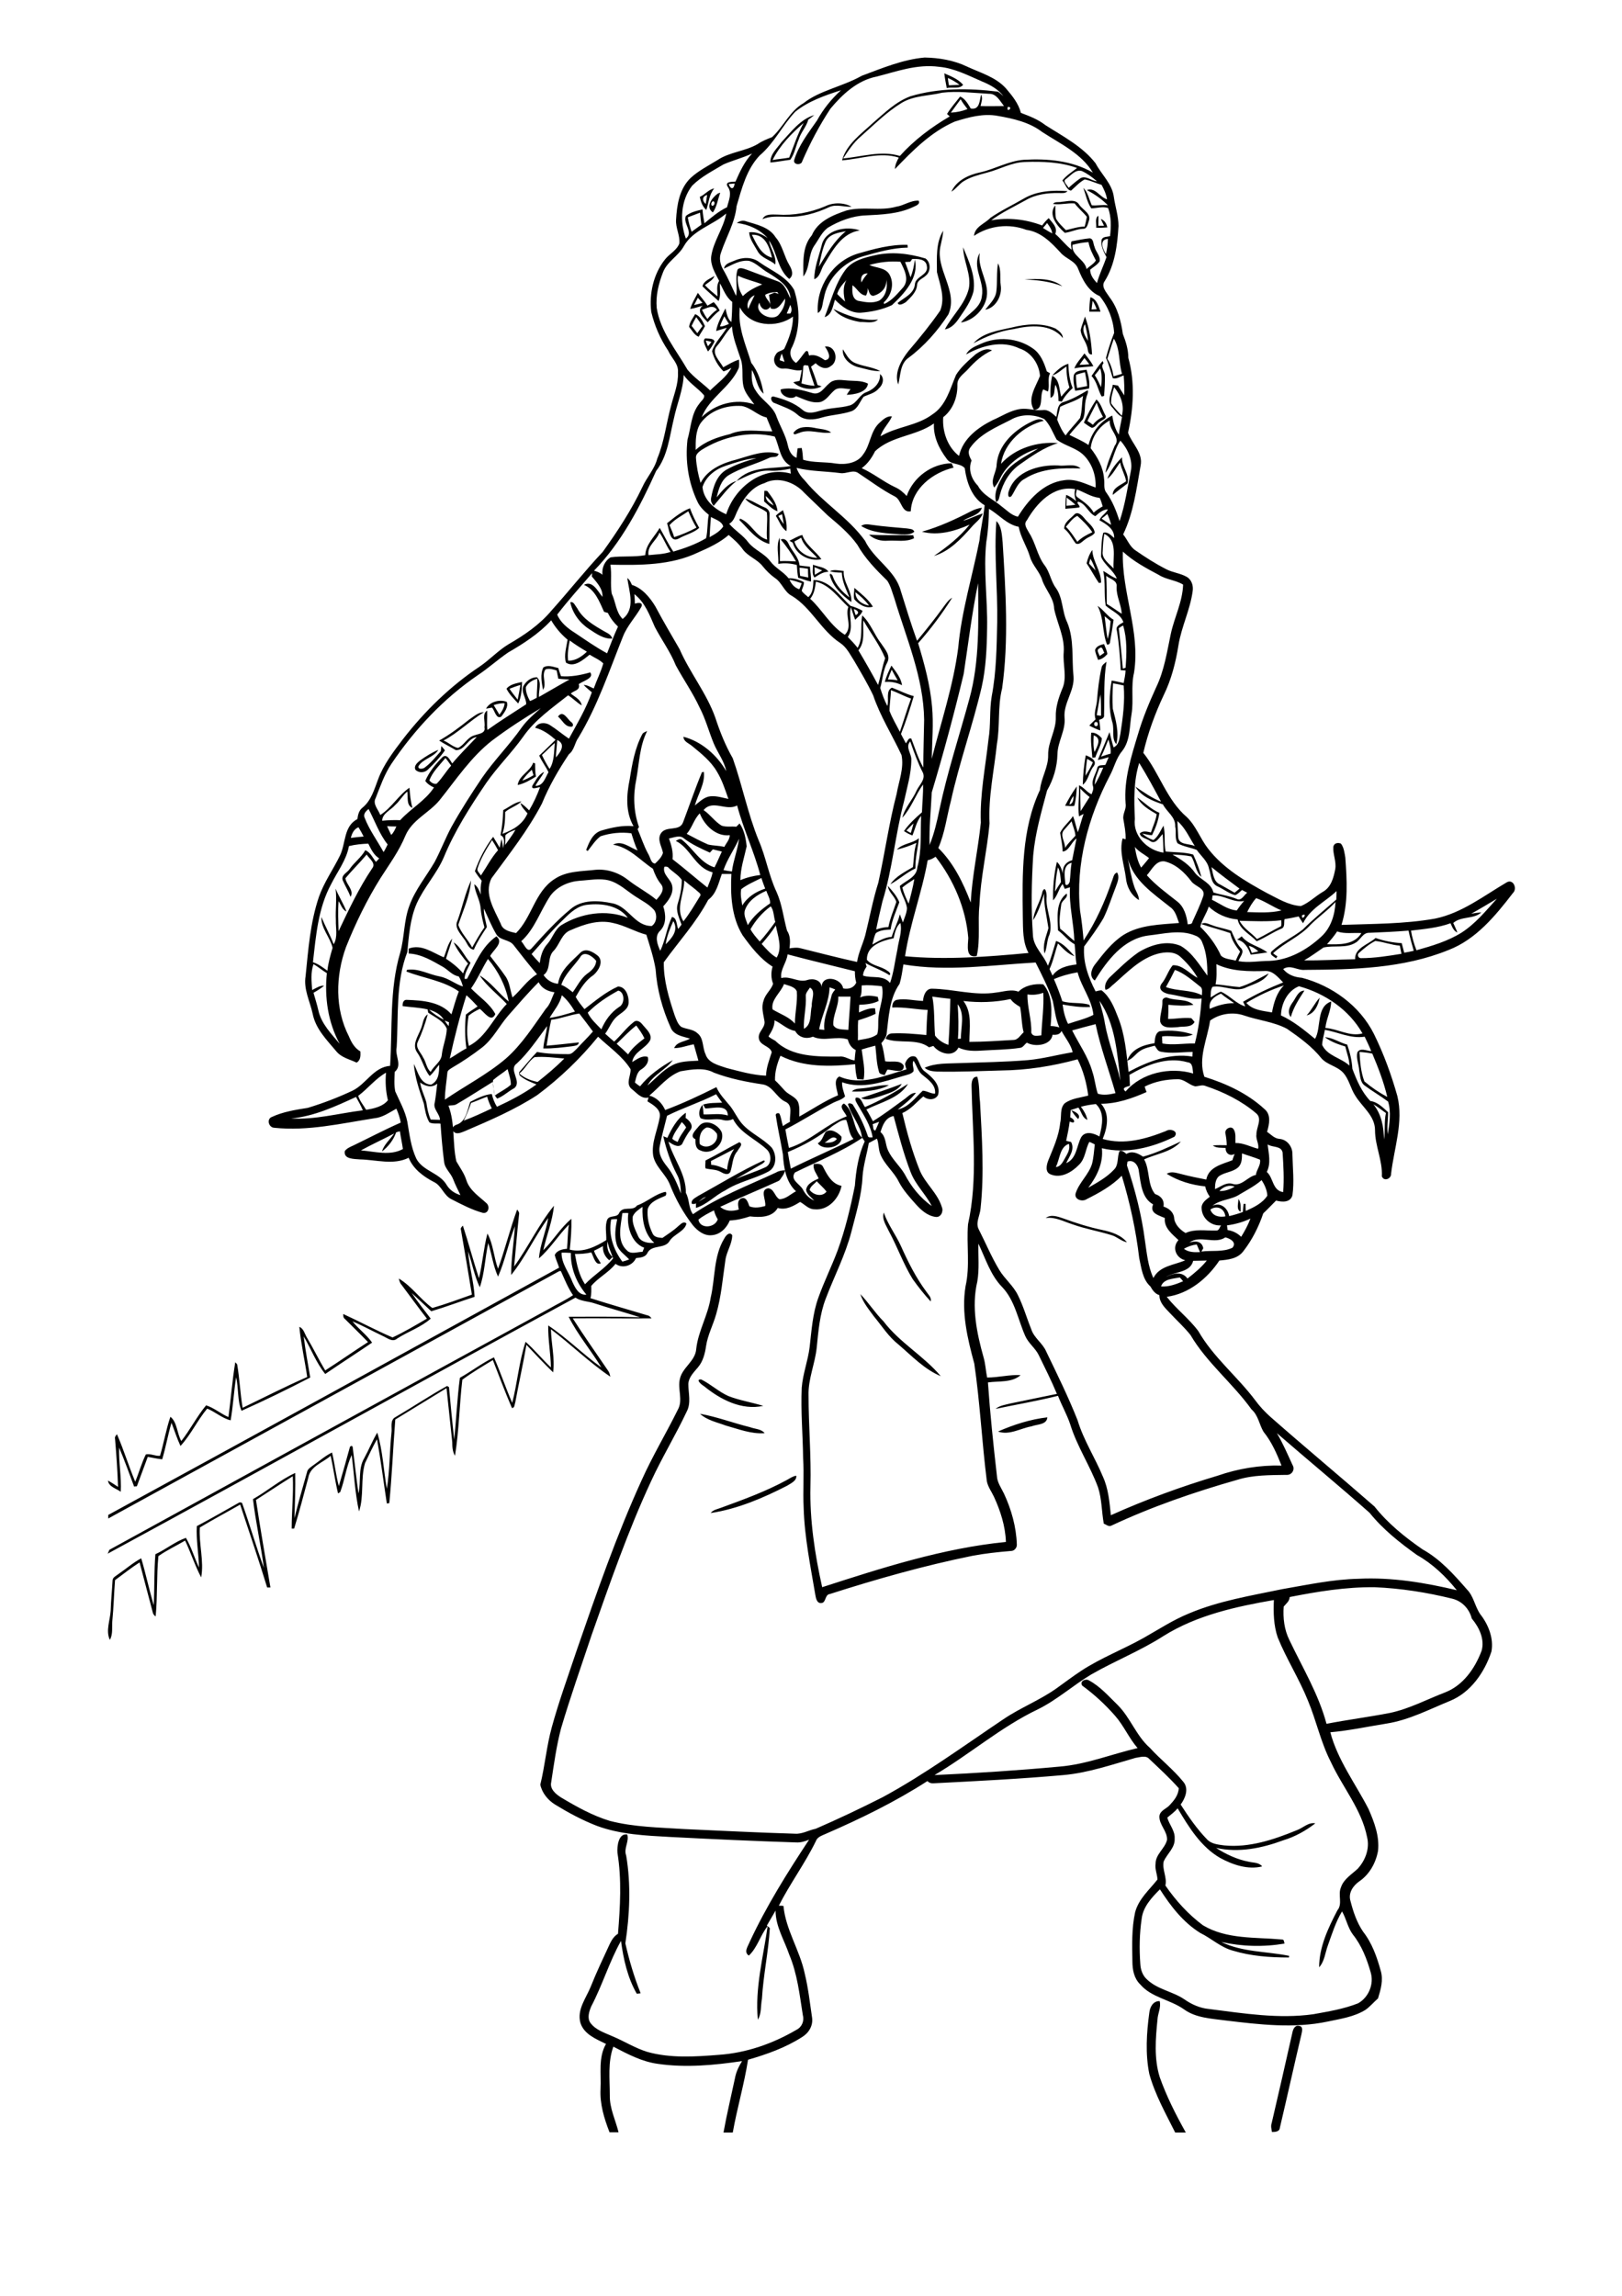 <?xml version="1.0" encoding="utf-8"?>
<!-- Generator: Adobe Illustrator 21.0.2, SVG Export Plug-In . SVG Version: 6.00 Build 0)  -->
<svg version="1.2" baseProfile="tiny" id="Layer_1" xmlns="http://www.w3.org/2000/svg" xmlns:xlink="http://www.w3.org/1999/xlink"
	 x="0px" y="0px" viewBox="0 0 595 842" overflow="scroll" xml:space="preserve">
<g>
	<path d="M474.1,745.4c0.2-1.1,0.9-2.8,2.4-2.4c1.7,0.1,1.1,2.1,0.9,3.1c-2.7,11.4-5.2,22.8-7.9,34.2c-0.1,1.5-1.7,1.6-2.9,1.6
		c-0.2-1.1-0.5-2.2-0.1-3.3C469.1,767.5,471.6,756.5,474.1,745.4 M421.6,738.2c0.2-2.1,1.4-4.4,3.8-4.3c0.6,2.3-0.7,4.5-0.8,6.8
		c-0.7,6.9-1.3,14.2,0.8,21c2.5,7.1,5.9,13.8,9.6,20.4c-1.3,0-2.6,0-3.9,0c-3.5-7-7.4-13.9-9.5-21.5
		C420.1,753.2,420.6,745.5,421.6,738.2 M288.6,542.8c1.1-0.6,2.2-1.4,3.5-1.6c0.2,1.9-2,2.8-3.4,3.7c-8.8,4.5-18.1,8.5-28,10
		c0.9-1.2,2.4-1.4,3.7-1.9C272.6,550,280.9,547,288.6,542.8 M366.1,525c5.7-2.5,11.9-4.5,18.1-5.2c-0.2,2.8-3.8,2.5-5.8,3.3
		C374.4,523.8,370.2,526.5,366.1,525 M256.8,518.5c6.2,1.1,12.2,3.4,18.3,4.9c1.8,0.7,4.1,0.6,5.4,2.2c-4.9,0.4-9.6-1.5-14.3-2.8
		C263,521.6,259.4,520.9,256.8,518.5 M258.3,508.4c-0.9-0.5-3.4-2.6-1.1-2.5c3.5,1.7,6.4,4.5,10,6.1c4.1,1.6,8.6,2.3,12.8,3.6
		C272,517.3,264.3,513.3,258.3,508.4 M315.6,474.6c3,3.1,5.4,6.9,8.5,10c5.9,7.8,14.8,12.7,21,20.1c-6-2.5-10.6-7.4-15.5-11.6
		c-3.6-2.8-6.1-6.8-9-10.3C318.7,480.2,316.6,477.7,315.6,474.6 M383.6,446.7c2-1.5,4.5-0.5,6.6,0.2c4.6,1.7,9.4,3.2,14.2,4.2
		c3.3,0.7,6.8,1.8,9,4.5c-2.1-0.4-3.6-2-5.6-2.6c-4.8-1.5-9.7-2.3-14.4-4C390.2,448,387.1,446.2,383.6,446.7 M324.2,444.7
		c1.5,4.4,4.4,8.1,6.3,12.3c2.6,5.8,5.5,11.6,9.3,16.7c0.7,1.1,2,2.1,1.6,3.6c-2.4-2.6-4.6-5.4-6.6-8.2c-3.4-5.5-5.6-11.8-8.7-17.5
		C325.1,449.4,323.4,447.2,324.2,444.7 M454.3,439.7c1,1.4,0.8,3.1,0.8,4.7C453.4,443.6,454.3,441.2,454.3,439.7 M206,459.4
		c-0.1,4,2.7,7.2,4,10.8c1,2.1,2.3,4.9,5.1,4.6c-3.6-4.3-5.8-9.6-5.7-15.3C208.3,459.4,207.2,459.4,206,459.4 M222.9,455.3
		c-0.4,2.1,0.1,4.2,1.8,5.7c-0.4,0.4-0.8,0.8-1.2,1.2c-1.6-1.3-2.5-3.2-2.3-5.2c-1.1,0.6-2.2,1.2-3.3,1.7c0.5,1.7,1.6,3.1,2.5,4.6
		c-2,1-2.7-2.6-3.5-4c-2,0.5-4,0.6-6,0.6c0.7,3.9,1.5,7.8,3.7,11.1c3.2-3.4,7.4-5.8,10.3-9.5C224.2,459.4,223.2,457.5,222.9,455.3
		 M224.2,447.2c-1.1,5.5,0.8,11.1,4.1,15.5c0.8-0.2,1.7-0.5,2.5-0.8c-1.6-1.8-3.9-3.1-4.6-5.6c-0.9-3-0.4-6.2,0.2-9.2
		C225.6,447.1,224.9,447.1,224.2,447.2 M228.3,444.9c-0.5,4.4-2.2,10.1,1.6,13.6c1.5,1.7,3.9,0.6,5.8,0.6c0.2-0.5,0.4-1,0.6-1.5
		c-4.8-1.8-6.5-8.1-5.8-12.7C229.7,444.8,229,444.9,228.3,444.9 M232.1,446.2c-0.3,2.6,1,4.9,2,7.2c1,2.2,3.8,2.6,5.9,2.4
		c-3.7-3.3-4.5-8.5-4.3-13.2C234.3,443.6,232.7,444.6,232.1,446.2 M233.7,442.1c3.7-1.3,6.6-4.2,10.4-5c0.5,0.3,0.3,0.9,0.1,1.4
		c-2.5,1.1-5.7,2.1-6.6,4.9c-0.3,3.1,0.4,6.2,1.8,9c0.6,1.4,2.3,1.5,3.6,1.6c2-1.4,4.1-2.7,5.9-4.4c0.8-0.6,1.8-1.9,2.9-0.9
		c-0.5,2.8-4.5,3.9-6.1,6.3c-1.7,3.2-6.6,1.3-8.2,4.5c-0.8,1.7-2.7,1.7-4.2,1.9c-1.2,2.8-5,4-7.5,2.1c-2.5,3.2-6.3,5-8.9,8.1
		c0,1.5,0.1,3-0.3,4.5c6.9,2.2,13.9,4.2,20.9,6.3c0.7,0.1,1.1,0.6,1.5,1.1c-9.6,0.1-19.2-0.1-28.9,0c4.2,6.6,8.7,12.9,13.1,19.4
		c0.4,0.6,0.5,1.3,0.7,2c-7.7-5.2-14.4-11.8-21.8-17.4c0.1,5.3,1.5,10.6,0.8,15.8c-3.4-3.3-6.6-6.7-9.8-10.1
		c-1.2,7.1-2.8,14.1-4.1,21.2c-0.3,0.7-0.1,1.9-1.2,2c-2.5-5.8-4.7-11.7-7-17.6c-3.8,2.3-7.7,4.6-11.2,7.2
		c-1.1,9.3-1.2,18.7-2.7,27.9c-0.9-1.5-1-3.3-1-5c-0.7-6.6-1.4-13.2-2.1-19.8c-6.3,3.8-12.5,7.7-18.8,11.5
		c-0.8,10.2-1.2,20.5-2.2,30.7c-0.2,0-0.6,0-0.9,0.1c-1.2-7.9-2.2-15.8-3.6-23.6c-1.6,2.9-3,5.8-4.4,8.8c-1.7,5.7-0.3,12.1-2.2,17.7
		c-1.5-6.8-1.8-13.8-2.7-20.7c-2,4.3-2.5,9.1-4.2,13.6c-0.2,0.1-0.6,0.4-0.8,0.5c-1.1-4.6-1.7-9.2-2.7-13.8c-2.8,2.5-7.5,3.8-8.2,8
		c-1.7,6.3-3.3,12.5-5.2,18.7c-0.2,0-0.7,0-0.9,0c0-6.4,0.7-12.8,0.4-19.2c-4.5,2.8-9,5.8-13.5,8.7c1.6,10.7,3.5,21.4,5.3,32.1
		c-0.3,0-0.9,0-1.2,0c-3.1-10.2-6.6-20.3-9.9-30.4c-4.9,2.8-10,5.5-14.8,8.4c-0.4,6,1.6,12.3,0.5,18.3c-2.3-4.3-3.8-9.1-5.9-13.5
		c-3.2,1.9-6.7,3.5-9.8,5.7c-0.7,7.3-0.3,14.7-1,22.1c-0.6-0.4-1-0.9-1.1-1.6c-1.6-6-3.2-12.1-4.8-18.2c-3.1,2-6,4.3-9,6.5
		c-0.4,5-0.5,10-1,15c-0.2,2.3,0.3,4.8-0.9,6.9c-1.6-3.3,0.1-7.2,0.3-10.7c0.1-3.7,0.5-7.4,0.7-11.2c0.1-1.1,1.4-1.6,2.1-2.2
		c2.8-1.9,5.4-4.2,8.4-5.8c1.7,5.7,2.9,11.5,4.6,17.2c0.3-6.2,0.1-12.5,0.6-18.7c3.9-1.8,7.2-4.6,11.2-6c2,3.4,3.1,7.3,4.8,10.9
		c-0.1-5.1-1.1-10.2-0.8-15.2c5.1-2.7,10.1-5.6,15.1-8.4c0.5-0.4,1-0.4,1.5-0.1c2.8,7.9,5.1,15.9,8,23.8c-1.1-8.4-3-16.7-4-25.2
		c5.3-3,10-7.1,15.5-9.6c0.1,5.5-0.1,11.1-0.3,16.6c1.4-5.6,3-11.2,4.6-16.8c0.2-1.3,1.4-1.9,2.3-2.6c2.3-1.6,4.4-3.5,6.9-4.7
		c1,4.1,1.4,8.3,2.5,12.3c1.4-4.7,2.7-9.4,4-14.1c0.1-0.7,1.1-0.9,1.1,0c0.7,5.6,1.3,11.2,2.1,16.8c1-4.3-0.2-9,2.1-12.9
		c1.7-3.1,3-6.4,4.8-9.4c2,6.6,2.3,13.7,3.5,20.6c1.1-6.8,1-13.7,1.7-20.5c0.3-1.9-0.7-4.7,1.5-5.8c6.3-3.7,12.4-7.8,18.9-11.4
		c0.2,0.1,0.5,0.3,0.7,0.4c0.6,6.4,1.2,12.9,1.9,19.3c0.8-7.5,1.1-15.2,2.1-22.7c4.3-2.4,8.1-5.4,12.5-7.5
		c2.4,5.5,4.3,11.2,6.7,16.7c1.9-7.4,2.5-15.2,4.9-22.4c3.3,2.9,6.1,6.4,9.3,9.4c-0.1-5.2-1.1-10.3-1-15.4
		c6.9,4.6,12.8,10.6,19.5,15.4c-3.8-6.3-8.7-12-12-18.6c8.7,0,17.5-0.1,26.2,0.2c-5.6-1.8-11.2-3.3-16.7-5.1c-2.3-0.8-4.9-0.7-7-2.1
		c-57.3,31.1-114.3,62.8-171.6,93.9c0.2-0.4,0.5-1.1,0.6-1.4c53.8-29.5,107.5-59,161.3-88.4c2.9-1.7,6-3.1,8.8-5
		c-1.8-2.6-3-5.6-4.3-8.5c-0.2-0.8-1.1-0.1-1.5,0.1c-54.9,30.1-109.8,60.2-164.7,90.3c0-0.3,0-1,0-1.3
		c55.2-30.1,110.3-60.4,165.4-90.7c-0.5-1.6-1.2-3-1.6-4.6c0.7-1.7,2.8-2.2,4.5-2.3c0.3-3,0.2-6,0.7-8.9c-3.9,3.9-6.8,8.8-11,12.4
		c0.4-5.1,2.6-9.8,3.4-14.8c-4.9,6.7-8.4,14.5-13.6,20.9c0-6,1-12,1.4-17.9c-2.4,6.1-3.6,12.6-6.2,18.5c-1.8-3.9-2.3-8.2-3.6-12.3
		c-1.2,5.4-1.3,11-3.1,16.2c-2-4.2-2.8-8.8-4.3-13.2c0.4,5.6,2.1,11.1,2.4,16.7c-5.3,1.7-10.5,3.7-15.9,5.3
		c-2.4-2.2-4.7-4.5-7.2-6.7c2.2,3.2,4.6,6.3,7,9.4c-3.6,3.2-8.3,4.7-12.3,7.3c-1.7,1.5-3.6-0.2-5.2-0.9c-3.8-1.8-7.4-3.8-11.2-5.4
		c2.2,2.8,5.2,4.9,7.2,7.8c-5.7,3.9-11.5,7.6-17.2,11.5c-3.3-4.1-5.2-9.2-7.9-13.8c0.6,5.1,1.6,10.1,2.4,15.1
		c-8.3,4.3-16.7,8.4-25.2,12.2c-1.6-3.7-1-8.3-2-12.3c-0.8,5.2-1.1,10.6-2,15.8c-3.2-0.8-5.6-3.1-8.6-4.3c-3.6,4.3-6,9.6-9.8,13.7
		c-1.3-2.8-2.2-5.7-3.3-8.5c-1.3,4.4-2.1,9-3.4,13.4c-1.8-0.2-3.6-0.6-5.3-0.9c-1.3,3.6-2.7,7.2-4,10.8c-0.2,0-0.7,0-1,0.1
		c-1.8-4.8-3.5-9.6-5.5-14.3c-0.2,5.4,0.9,10.8,0.6,16.2c-1.6-1.2-4.4-1.8-4.7-4.1c1.3,0.7,2.5,1.5,3.7,2.3
		c-0.2-5.9-0.6-11.7-1.1-17.6c-0.2-0.7,0.3-1.2,0.7-1.7c2.5,5.7,4.3,11.7,6.7,17.4c1.4-3.3,2.3-6.8,3.9-10c1.7-0.4,3.5,0.7,5.2,0.5
		c1.4-4.7,2.2-9.6,3.8-14.3c2.5,1.9,2.4,6.1,4,8.9c3.3-4.2,5.7-9,9.1-13.1c2.9,0.9,5.4,3.1,8.2,4.3c0.9-6.7,1.4-13.4,2.5-20.1
		c0.2,0.2,0.6,0.6,0.7,0.8c0.9,5.2,1.1,10.6,2,15.9c7.9-3.8,15.7-7.8,23.7-11.3c-0.9-6.1-2.3-12.2-2.9-18.4c1.6,0.7,1.9,2.4,2.7,3.8
		c2.4,4,4.4,8.2,6.8,12.2c5.3-3.4,10.4-7,15.7-10.4c-2.8-2.9-5.7-5.7-8.5-8.5c-0.6-0.4-0.6-1.2-0.6-1.8c6.1,2.8,12,6,18.1,8.6
		c4.3-2,8.5-4.5,12.6-6.9c-3.2-4.1-6.2-8.3-9.3-12.4c-0.6-0.6-0.8-1.5-1-2.3c4.7,2.8,7.9,7.6,12.3,10.8c4.9-1.4,9.7-3.2,14.5-4.9
		c-1.3-7.9-2.6-15.8-4-23.7c-0.3-0.7,0.3-1.2,0.7-1.6c2.1,6.4,3.8,12.9,5.9,19.3c1.3-5.4,1.7-11,3.1-16.4c2.2,4,2.3,8.7,3.9,12.9
		c2.6-7.2,4.4-14.6,7-21.7c0.4,0.5,0.9,1.1,0.7,1.8c-0.7,6.4-1.2,12.7-1.8,19.1c5.2-7.2,9-15.4,14.6-22.3
		c-0.5,5.6-2.7,10.8-3.9,16.3c3.7-3.6,6.3-8.2,10.3-11.5c0.1,3.8-0.2,7.6-0.6,11.3c4.8,1.2,9.4-1,13.4-3.5c0.1-2.5-0.6-5.2,0.4-7.6
		c0.9-1.6,3.3-0.6,4.2-2.1C228.4,441.9,232,444.5,233.7,442.1 M260.8,425.8c0,0.4,0.1,1,0.1,1.4c2.1,0.1,3.9,1,5.8,1.8
		c0.3-2.7,1-5.3,2.6-7.6C266.4,422.9,263.6,424.4,260.8,425.8 M258.8,425.6c4.2-2.1,8.2-4.5,12.4-6.7c1.7,0.7-0.3,2.3-0.7,3.3
		c-1.9,2.1-1.7,5.1-2.6,7.6c-0.8,1.4-2.5,0.6-3.5,0c-1.7-1-3.7-0.8-5.6-1.3C258.6,427.6,258.8,426.6,258.8,425.6 M302.5,419.1
		c1.6,0,3.4,0,4.5-1.4C305.4,416.1,303.8,418.4,302.5,419.1 M302.9,415.1c1.9-1.4,4.5,0.3,5.8,1.8c0.4,4-6.8,5.3-8.7,2.4
		C301.6,418.4,301.9,416.6,302.9,415.1 M256.7,419.6c2.7,2.4,7.1-0.4,6.3-3.8c-0.9-1.2-2.2-2.4-3.8-2.3
		C256.8,414.6,256.4,417.2,256.7,419.6 M256.3,413.1c2.4-3.1,7.3-0.7,8.5,2.3c1.1,4.3-3.9,8.5-7.9,6.5c-1.8-0.6-1.8-2.5-1.8-4.1
		C252.6,416.7,255.3,414.4,256.3,413.1 M393,407.2c1.3,0.4,3.7,1.6,2.5,3.2C394.6,409.5,393.7,408.4,393,407.2 M315.9,402.7
		c5-1.7,10-3.3,14.9-5.2c-1.7,2.9-5.2,3.5-8.1,4.6C320.5,402.7,318.1,403.9,315.9,402.7 M316.8,399.1c3.1-0.3,6.1-1.3,9.3-1.1
		c-4,2.1-9.1,2.4-13.6,2.3C313.6,399.1,315.3,399.3,316.8,399.1 M479.3,372.4c1.9-2,3-4.6,4.8-6.5
		C483.6,368.5,482.3,371.7,479.3,372.4 M426.4,367.4c-0.2-1.2,1.1-1.9,2.1-1.4c3.1,1.1,6.7,0.2,9.3,2.5c-3,0.5-6.1,0.3-9.2,0
		c0,1.7,0,3.5-0.1,5.2c2.8,0,5.6-0.6,8.5-0.3c0.4,0.4,0.8,0.9,1.2,1.4c-1.2,2.2-4.1,1.5-6.2,1.9c-2.2,0.1-5.6,0.7-6.4-2
		C425.4,372.3,426.5,369.9,426.4,367.4 M474.4,367.3c1.1-1.6,1.9-4,4.1-4c-2,3.1-4,6.1-5,9.7C472,371.1,473.2,368.9,474.4,367.3
		 M458.1,346.9c0.4,0.9,0.8,1.7,1.1,2.6c0.8-0.2,1.6-0.4,2.4-0.6C460.6,348,459.5,347.2,458.1,346.9 M455.5,343.4
		c2.4,3.1,6.5,3.6,9.4,5.9c-2,0.3-4.1,0.6-6.1,0.8c-0.9-2.4-2.2-4.9-5-5.5C454.3,344.3,454.9,343.9,455.5,343.4 M382.4,327
		c1.1-2.6,1.7,1.1,1.5,2.3c-0.3,4.8,2.9,9.8,0.7,14.4c-0.6,2-0.6,4.1-1.4,6c-0.9-3.2,0.6-6.3,1.4-9.3c-0.6-4.2-1.7-8.4-1.6-12.7
		c-1,3.4-2.1,6.8-4,9.8C379.3,333.8,381.7,330.7,382.4,327 M329,311.6c2-2.3,5.7-2.2,8.1-4.2c-0.4,3.7-1.4,7.4-1.3,11.1
		c-3.3,1.5-6,4.1-9.2,5.8c2-2.9,5.3-4.5,8.3-6.3c0.4-3,0.3-6,1.3-8.9C333.8,310.2,331.4,311,329,311.6 M392.3,295.1
		c1.4-0.5,1.5-1.9,1.5-3.2C393.1,292.8,392.5,293.9,392.3,295.1 M390.7,295.5c1.3-2.5,2.7-4.9,4.3-7.1c-0.1,2.4-0.3,4.8-0.9,7.1
		C393.1,295.8,391.8,295.5,390.7,295.5 M191.6,286.3c1.4-0.5,2.8-1.2,4.1-2c-0.2-0.7-0.4-1.4-0.6-2
		C193.8,283.5,192.5,284.8,191.6,286.3 M195.6,279.7c0.2,0.1,0.5,0.2,0.7,0.3c0,1.6,0,3.2,0.3,4.8c-2.1,1.3-4.3,2.6-6.7,3.1
		C190.4,284.3,194.5,283,195.6,279.7 M398.8,278.3c-0.3,2.1-0.5,4.1-0.6,6.2c1-1.6,2-3.2,2.7-4.9
		C400.2,279.1,399.5,278.7,398.8,278.3 M398.3,277c1.6,0.6,4.4,1.9,2.9,4c-1.7,2-1.9,5.2-4,6.8C397.3,284.2,397.6,280.6,398.3,277
		 M161.9,273.6c0.4,0.5,0.9,1,1.3,1.6c-1.8,2.6-4,4.9-6.3,7.1c-1.2,1.2-3.4,1.2-4.5,0c-0.7-1.4,0.7-2.6,1.7-3.4
		c2.1-1.5,4.3-2.9,6.7-3.9c-1.7,2.8-5.6,3.2-7.3,6c-0.3,1.3,1.7,1,2.3,0.5c2.3-1.7,4-3.9,5.9-6C161.8,274.9,161.8,274.2,161.9,273.6
		 M401.2,269.7c-0.1,2-0.2,4.1,0.3,6.1C402.5,273.8,404.3,270.7,401.2,269.7 M400.3,268.7c1.6-0.1,2.9,0.9,3.9,2.1
		c-0.2,2.5-1.7,4.7-2.4,7c-0.3,0-0.8,0.1-1.1,0.1C400.5,274.9,400,271.8,400.3,268.7 M204.7,262.8c1.8-2.6,3.4,0.9,4.8,2
		c0.8,0.4,1.1,1.9-0.2,1.7C207.1,266.4,206.3,264.1,204.7,262.8 M181.1,258.6c0.7,1.2,1.4,2.3,2.1,3.5c0.9-1.2,1.8-2.6,1.9-4.2
		C183.8,257.9,182.4,258.1,181.1,258.6 M178.3,259.9c1.4-2.6,5-3.5,7.6-2.5c0.7,1.9-0.9,3.9-2,5.4c-1.9,1.1-2.4-2.2-3.4-3.3
		C180,259.6,178.9,259.8,178.3,259.9 M186.9,252.6c0.9,1.4,2,2.7,3,4c0.4-1.8,0.7-3.6,1-5.4C189.5,251.6,188.2,252.1,186.9,252.6
		 M185.8,252.6c1.3-1.7,3.7-2,5.7-2.5c-0.1,2.7-0.2,5.5-1.4,7.9C188.5,256.3,186.8,254.6,185.8,252.6 M327.1,245.6
		c-0.5,1.2-1,2.4-1.4,3.6c1.2,0,2.4,0.1,3.6,0.3C328.5,248.2,327.8,246.9,327.1,245.6 M327,244.1c1.6,2.2,3.5,4.5,3.9,7.2
		c-2-1-4.1-1.4-6.3-1.2C325.1,248,326.1,246,327,244.1 M402.5,266.2c0.3-0.4,0.3-0.8,0-1.3C401,264.2,401,266.9,402.5,266.2
		 M402.3,262.3c0.5,0.1,1,0.1,1.6,0.2c0-2.6,0-5.2-0.2-7.8C403.1,257.2,402.8,259.8,402.3,262.3 M404.1,244.8c0.2-1,1.1-1.5,1.8-2.1
		c-1.1,6.4-0.7,13-0.9,19.5c0.2,1.2-0.9,1.5-1.8,1.8c0.2,1.3,0.4,2.6,0.4,3.9c-1.4-0.5-2.7-1.1-4-1.8c0.7-0.8,1.5-1.5,2.3-2.3
		c-0.8-2.2,0.3-4.5,0.5-6.7C402.7,253,403.2,248.8,404.1,244.8 M403.3,237.8c-1.3,0.5-0.2,1.9,0.1,2.8c0.6-0.4,1.1-0.8,1.7-1.2
		C404.6,238.7,404.4,236.7,403.3,237.8 M401.7,238.5c0.3-1.5,2-2,3.3-2.3c0.4,1.2,1.1,2.4,1.2,3.7c-0.9,1-2,1.9-3.4,2.1
		C402.4,240.8,401.9,239.7,401.7,238.5 M405.2,226c0.4,2.8,0.6,5.6,1.1,8.3c0.7-2.1,0.9-4.3,1.1-6.5
		C406.7,227.2,406,226.6,405.2,226 M402.6,222.2c2.2,1.4,3.6,3.8,5.9,5.1c-0.4,2.7-0.8,5.4-1.3,8.1c0,0.6-0.4,1.1-1.1,1
		C404.3,231.9,405,226.6,402.6,222.2 M209.2,220.9c1.2-0.5,1.8,1.3,2.5,2.1c2.1,4,6.1,6.3,9.9,8.5c1.2,0.7,2.6,1.2,3,2.7
		c-3.2,0.2-5.9-1.8-8.5-3.5C212.7,228.5,210,224.9,209.2,220.9 M313.8,217.2c-0.1,2.8,2.6,4.5,5,4.9
		C317.4,220.2,315.7,218.6,313.8,217.2 M313.4,215.6c2.4,2.1,5.1,4.1,6.8,6.9c-2.6,0.8-5.1-0.8-6.8-2.7
		C313,218.5,313.4,217,313.4,215.6 M304.4,209.5c1.6-0.8,3.4-0.2,5.1-0.1c-0.3,4.1,3.1,7.3,2.8,11.4c-3.4-2.5-6.8-5.6-7.9-9.9
		c0-1.1,1.1,0.1,1.1,0.5c1.1,3.2,3.5,5.7,6.1,7.7c-1.2-3-2.7-5.8-2.8-9.1C307.2,210,305.8,209.9,304.4,209.5 M298.8,208
		c0,0.9,0.1,1.8,0.1,2.8c0.9-0.5,1.8-1.1,2.7-1.6C300.6,208.8,299.7,208.4,298.8,208 M298.2,207.1c1.9,0.8,4.5,0.8,5.7,2.6
		c-2,0-3.5,1.1-5.1,2.1C297.7,210.6,298.3,208.6,298.2,207.1 M400,204.9c-0.2,0.6-0.4,1.2-0.5,1.8c0.8,0.8,1.6,1.7,2.4,2.5
		C401.4,207.7,400.8,206.2,400,204.9 M398.6,206.6c0.4-1.7,1-3.4,2.1-4.9c0.1,4.2,3.3,7.7,3.2,12c-0.2,0-0.6,0.1-0.8,0.1
		C401.5,211.5,400.2,208.9,398.6,206.6 M293.3,208.2c0,1,0.1,2,0.2,3c1,0.2,2,0.4,3,0.6c-0.1-1.1-0.1-2.2-0.1-3.2
		C295.3,208.4,294.3,208.3,293.3,208.2 M285.5,206.8c0.2-3.2-0.9-6.7,0.5-9.6c0.2,2.8,0.1,5.7,0.1,8.6c2-0.1,3.9,0,5.9,0.1
		c-1.6-2.8-3.5-5.6-5.6-8c1.2-0.7,2.3,0.3,2.8,1.4c1.2,2.8,3.8,4.9,4.1,8.1c1.3,0.2,2.5,0.3,3.8,0.4c0.1,1.8,0.5,3.6,0.4,5.5
		c-1.6-0.3-3.1-1-4.7-1.4c-0.3-1.6-0.4-3.1-0.5-4.7C290.1,206.6,287.8,206.4,285.5,206.8 M291.4,198.6c1.2,3.7,4.6,5.9,8.4,6
		c-2.1-2.4-4.9-4.2-5.9-7.4C293.1,197.7,292.3,198.1,291.4,198.6 M289.6,198.3c1.6-0.7,3-1.7,4.7-2.1c1.3,3.8,4.9,5.8,7,8.9
		c-4.4,0.9-9.3-1.6-10.5-6.1C290.5,198.9,289.9,198.5,289.6,198.3 M318.8,196.1c5.4,0.3,10.8,0.1,16.2,0.2c0.1,0.3,0.2,0.8,0.3,1.1
		c-3,1.5-6.4,0.7-9.6,0.9C323.3,198.5,320.7,197.9,318.8,196.1 M315.9,192.9c1.2-0.9,2.6-0.6,4-0.4c4.2,0.6,8.5,0.9,12.8,1.3
		c1,0.2,2.3,0.1,2.7,1.2c-1.3,1.2-3.2,1-4.8,1C325.6,195.6,320.3,195.6,315.9,192.9 M391,193.2c1.7,1.6,2.9,3.6,4.2,5.5
		c1.6-1.6,3.5-2.6,5.5-3.5c-1.5-2.3-3.5-4.2-5.5-6C393.4,190,392.3,191.8,391,193.2 M394,188.8c1.3-1.5,2.9,0.2,3.8,1.3
		c1.3,1.7,3.5,3,3.8,5.3c-0.8,1.2-2.4,1.5-3.5,2.4c-1.1,0.7-2.1,2.2-3.5,1.5c-1.4-1.8-2.3-3.9-4.2-5.4
		C390.3,191.6,392.6,190.3,394,188.8 M285.5,189.2c0.6,1,1.3,2.1,2,3c-0.2-1.2-0.4-2.4-0.6-3.6C286.4,188.8,286,189,285.5,189.2
		 M284.6,189.2c0.7-0.9,1.7-1.4,2.6-2.1c0.9,2.4,1.6,5,1.3,7.7C286.5,193.5,285.9,191.1,284.6,189.2 M356.4,187.4
		c1.2-0.6,2.5-1,3.8-1.2c-0.9,2.9-4.7,3.2-6.9,4.8c2.4-0.7,4.7-1.9,7.2-2.7c-0.7,2.1-2.7,3.3-4.1,5c-3.8,4.3-8.1,8.9-13.8,10.6
		c4.8-3.3,9.4-6.9,13.1-11.5c-5.4,2.4-11.6,4.2-17.5,2.6C344.6,193.2,350.6,190.4,356.4,187.4 M245.6,192.6c0.6,1.5,1.3,2.9,1.7,4.4
		c2.8-0.9,5.6-2.1,8.2-3.5c-1.2-1.9-2.1-3.9-3-6C250.2,189.1,247.5,190.4,245.6,192.6 M244.7,191.9c2.6-2.1,5.3-4.3,8.4-5.5
		c0.9,2.5,2.1,4.9,3.4,7.2c-2.1,1.9-5.1,2.5-7.5,3.9C245.6,199.3,245.5,194,244.7,191.9 M273.3,182.8c2.6,0.7,4.7,2.3,7.2,3.3
		c1.1,0.4,1.9,1.4,1.8,2.6c-0.1,3.6,0,7.2-0.1,10.8c-4.8-1.4-7.6-5.5-11-8.8l0.3-0.5c4.1,1.6,5.6,6.5,9.9,7.7
		c-0.4-3.3,0.3-6.7-0.1-10C278.9,185.9,275.3,185.4,273.3,182.8 M280.9,181.9c0,1.8,1.5,2.7,2.9,3.5
		C283.1,184,282,182.9,280.9,181.9 M280.4,180c0.3,0,0.8,0,1.1,0.1c1.6,2.2,3.5,4.5,3.7,7.4c-2-0.7-3.3-2.3-4.9-3.6
		C280.3,182.5,280.3,181.2,280.4,180 M370.1,180c2.4-7.2,11.1-9.6,18-9.3c2.7,0.4,6.1-0.9,8.3,1.1c-7-0.2-14.4-0.1-20.5,3.8
		c-2.6,1.3-3.4,4.2-4.9,6.4C369.6,183,369.7,180.9,370.1,180 M406.2,175.6c1.1-3,3.2-5.7,5.4-7.9c-0.2,3.4,2.9,6.3,2,9.6
		c-1.8,1.4-3.6,2.7-5.4,4.2c-0.1-2.7,3.1-3.6,4.9-5c-0.4-2.4-1.8-4.5-2.2-6.9C409.3,171.7,408.2,174.1,406.2,175.6 M291.1,158.7
		c1.7-2.4,5-2.3,7.6-1.8c2.1,0.5,4.4,0.4,6.2,1.7c-3.9,0.7-8-1.5-11.8,0.2C292.4,158.9,291.1,159.9,291.1,158.7 M377.3,155.2
		c1.7-0.8,3.9-2.2,5.6-0.9c-7.4,1.9-14.5,7.9-15.7,15.8c5.3-5.8,13.3-8.2,20.9-7.6c-5.2,1.6-9.7,4.8-14.1,7.9
		c-3.7,2.6-6.1,6.7-7.2,11.1c-0.3,1-0.3,2.2-1.4,2.6c-1-3.6,1-6.9,2.7-9.9c3-4.6,8.3-6.8,12.7-9.7c-5.5,1.6-10.7,5.1-13.5,10.1
		c-0.7,1.5-1.5,2.9-2.6,4.2c-1.6-2.8,0.9-5.6,0.9-8.5C366.2,163.4,371.5,158.3,377.3,155.2 M398.9,154.4c0.7,0.4,1.4,0.9,2,1.4
		c1-1.3,2.3-2.3,3.7-2.9c-0.9-1.7-1.7-3.4-2.3-5.2C401.2,149.9,400,152.1,398.9,154.4 M402.2,146.5c1.7,1.5,2.2,3.9,3.3,5.8
		c0.7,1.2-1.2,1.7-1.9,2.3c-1.2,0.6-1.7,2.2-3.1,2.3c-1-0.5-2-1.2-2.9-1.9C398.9,152,400.4,149.2,402.2,146.5 M304.2,140.6
		c1.6-1.6,4-1.3,6.1-1.1c2.7,0.3,5.6-0.1,8.1,1.2c-0.4,3.3-5.1,4-7.8,4.1c0.4-0.7,0.9-1.4,1.4-2.1c-2,0-4.5-1-6.1,0.6
		c-1.6,1.4-2.7,3.4-4.8,4.1c-3.2,0.7-6.2-1-9.1-2.1c-1.8,1.7-6-0.3-5.6-2.5c4-0.9,8,0.3,11.8,1.4C301,144.9,302.4,142,304.2,140.6
		 M322.8,137.2c1.8,1.3,1.1,4-0.4,5.2c-1.4,1.8-3.7,2.2-5.6,3.1c-1.4,1.8-2.1,4.4-4.4,5.3c-3.5,1.2-7.3,1.3-10.8,2.3
		c-2.9,0.9-6.4,1.3-8.9-0.9c-2.4-2.2-5.6-3.1-8.6-4.4c-1.1-0.2-1.9-2.4-0.4-2.4c3.8,1,7.7,2.3,10.8,5c1.9,1.6,4.4,0.8,6.5,0.2
		c3.5-1.1,7.2-0.9,10.7-1.9c2.7-0.8,3.6-4.1,6.2-4.9C320.7,142.7,323.1,140.3,322.8,137.2 M394.7,137.5c0,1.6,0.1,3.2,0.4,4.8
		c1.2-0.2,2.5-0.5,3.7-0.7c-0.1-1.7-0.5-3.4-0.8-5.1C396.8,136.8,395.7,137.1,394.7,137.5 M393.9,137.6c0.7-1.9,3.1-1.7,4.7-2
		c0.6,2.2,1.3,4.5,0.9,6.9c-1.7,0.3-3.4,0.6-5.1,0.8C394,141.5,393.6,139.5,393.9,137.6 M386,137.7c1.6-1.8,3.6-3.6,5.9-4.3
		c0.1,3,0.4,6.1,1.6,8.9c-1.6,1.5-3,3.1-4,5c-0.3-0.1-0.9-0.2-1.2-0.2c0-2-0.2-4.1-1.1-6c-0.7,1.6,0.1,4-1.8,4.8
		c-0.2-2.7,0-5.5,0.6-8.1c2.8,1.4,2.5,5.2,3.3,7.7c0.9-1.2,2-2.3,3-3.4c-0.8-2.5-1.1-5.1-1.1-7.7C389.5,135.5,388,137.1,386,137.7
		 M401.6,137.6c0.9,1.4,1.6,2.9,2.3,4.4c0.3-2.3,0.4-4.7-0.3-6.9C402.9,136,402.3,136.8,401.6,137.6 M400.4,137.9
		c1.3-1.8,2.5-3.8,4.1-5.5c0.1,0.2,0.2,0.6,0.3,0.8c-1.2,1.3,0.4,2.8,0.5,4.3c0.1,2.6-0.1,5.2-0.3,7.7c-0.2,0.1-0.7,0.2-0.9,0.2
		C402.7,142.9,402.4,139.9,400.4,137.9 M396,133.8c1.2,0,2.4-0.1,3.6-0.2c-0.6-0.8-1.2-1.6-1.8-2.3
		C397.2,132.1,396.6,132.9,396,133.8 M394.1,135.1c0.8-2.1,2.5-3.7,3.7-5.5c1.2,1.5,2.4,3,3.3,4.7
		C398.8,134.6,396.4,134.6,394.1,135.1 M309.2,128.1c1.1,1.7,2,3.6,3.8,4.7c3.1,1.6,6.8,1.6,9.9,3.3c-2.9,0.1-5.6-0.9-8.3-1.5
		C311.8,133.8,308.8,131.3,309.2,128.1 M359.8,126.1c6.1-2.8,13.6-2.2,19.1,1.7c2.8,1.9,4.1,5.2,5.1,8.4c0.4,0.2,0.8,0.5,1.2,0.7
		c-1.1,2.1,0,4.5-0.8,6.7c-0.6-0.3-1.1-0.5-1.7-0.8c-1.5,2.3,0.4,7.4-3.4,7.5c-2.6-4,0.7-8.6,2.2-12.4c-0.3-4.4-3.2-8.7-7.5-10.1
		c-6.4-3.1-13.7-1.1-19.6,2.2C355.5,127.8,357.8,127,359.8,126.1 M258.9,124.9c0.2,0.7,0.5,1.4,0.8,2.1c0.4-0.5,0.9-1.1,1.3-1.6
		C260.3,125.2,259.6,125,258.9,124.9 M258.7,124.1c1.1,0.1,3.2-0.1,3.4,1.2c-0.7,1.3-1.4,2.6-2.4,3.6
		C259.1,127.5,257.4,125,258.7,124.1 M371.2,120.1c5.2-1.3,11-1.8,16,0.4c1.2,0.8,2.7,1.9,2.7,3.5c-4.3-5.4-12.1-4.7-18.1-3.3
		c-5.2,0.7-10.1,2.7-14.7,5.2C360.5,122,366.3,121.2,371.2,120.1 M399.1,125c-0.1-2.1-0.6-4.1-1.1-6.1
		C396.6,121,398,123.2,399.1,125 M398,116.1c1.7,4.4,2.3,9.2,2.6,13.9c-1.7,0.1-1.4-1.7-1.8-2.8c-0.6-2.1-2.2-3.9-2.4-6.1
		C396.8,119.4,397.5,117.8,398,116.1 M253.7,119.5c0.7,0.9,1.4,1.8,2.1,2.7c0.6-0.9,1.2-1.7,1.9-2.6c-0.7-1.1-1.5-2.2-2.3-3.3
		C254.8,117.3,254.2,118.4,253.7,119.5 M255,115.2c1.9,0.7,2.8,2.7,3.6,4.4c-0.7,1.4-1.6,2.6-2.3,3.9c-1.6-0.6-2.4-2.3-3.5-3.6
		C252.9,118.2,254.2,116.7,255,115.2 M305.7,113.3c5.1,2.5,10.6,4.5,16.4,3.9c-1.8,1.6-4.4,0.8-6.5,0.9
		C312,117.5,308,116.2,305.7,113.3 M400.8,110.3c-0.1,1.1-0.3,2.1-0.4,3.2c0.5,0,1.4-0.1,1.9-0.1
		C401.9,112.3,401.4,111.2,400.8,110.3 M399.6,114.3c0-1.8,0.1-3.6,0.4-5.3c2.3,0.7,3,3.3,3.7,5.3
		C402.3,114.3,400.9,114.3,399.6,114.3 M257.5,113.6c0.6,1.2,1.2,2.3,2,3.4c1-1.3,2.2-2.5,3.5-3.4
		C261.5,111.5,259.3,113.1,257.5,113.6 M254.6,111.9c1-0.3,2.1-0.5,3.1-0.8c-0.6-0.6-1.1-1.3-1.7-1.9
		C255.5,110.1,255.1,111,254.6,111.9 M253.2,113.3c0.6-2.1,1.8-4,2.8-5.9c1.1,1.6,2.5,3,3.5,4.7c0.8-0.4,1.5-0.9,2.3-1.3
		c0.9,0.9,1.7,2,2.2,3.1c-1.7,1.2-3,2.8-4.4,4.3c-1.5-1.6-4.4-4.2-1.8-6.1C256.3,112.5,254.8,113.1,253.2,113.3 M375.8,102.5
		c4.6-0.3,10.1-0.6,13.9,2.5C385.3,103.2,380.5,102.7,375.8,102.5 M366.1,96.6c1.3,2.4,0.6,5.4,1,8c0.6,3.8-1.8,8.3-5.7,9
		c1.6-2.1,3.8-4,4.1-6.8C365.9,103.4,365.5,100,366.1,96.6 M360.2,108.5c1-5.3-3.8-10.6-0.8-15.7c-1,6,4.1,11.2,2.3,17.2
		c-1.2,4.1-5,7.6-9.2,8.3C355,115,359.8,113.1,360.2,108.5 M325.1,102.5c0.3,3.1-1.9,5.2-4.7,6c-1.5,0-1.6-1.8-2.1-2.8
		c0.1,0.9-0.2,1.8-0.6,2.7c-2.4-0.2-3.2-2.6-5-3.8c-0.1,2-0.3,4.9,2,5.7c2.6,0.5,5.4,1.1,7.9-0.1
		C325.1,108.5,325.7,105.2,325.1,102.5 M307.1,107.8c0.9,1,2,1.9,2.9,2.8c-0.6-2.6-0.9-5.4,0.5-7.9
		C309.1,104.2,307.7,105.8,307.1,107.8 M316,103.6c0.6-1.2,1.4-2.3,2.3-3.3C316.2,100.2,315.6,101.7,316,103.6 M318.9,97.2
		c2.5,1.1,5.9,0.9,7.4,3.5c1.9,3.4,0.7,7.7-2.1,10.2c0,0.2,0.1,0.4,0.1,0.6c2.9-1.2,4.9-3.8,7-6.1c2.4-2.9,0.4-6.6-1-9.4
		C326.5,95.7,322.6,96.1,318.9,97.2 M321,93.6c6.2-1.4,12.5-0.6,18.5,1.2c2,1.4,2,4.8,0.1,6.3c-1.1,1.1-3.2,1.6-3.2,3.6
		c-0.3,2.6-2.4,4.4-4.1,6.1c-0.8,0.5-2.6,1.6-3,0.3c2.3-1.9,5.9-3.3,6.3-6.7c0.1-3.1,5.1-3.4,4.4-6.8c-0.3-2.7-3.4-2.7-5.4-2.6
		c-0.2,0.3-0.5,0.8-0.7,1c-0.6,0-1.3,0.1-1.9,0.1c0.7,1.9,1.4,3.7,2,5.6c0.9-2.1,1.3-4.3,1.6-6.5c1.6,6.6-3.9,12.5-8.4,16.7
		c-3.6,1.7-7.6,2.5-11.6,2.8c-3.7,0.1-6.9-2.3-9.3-4.8c-0.8,2.3-1.1,5.6-3.8,6.4c2.3-5.8,3.8-12.1,7.6-17.3
		C312.6,95.6,317,94.5,321,93.6 M353.3,90.7c2.1,5.1,4.7,10.6,3.8,16.2c-0.9,3.5-3,6.5-5,9.4c-1.3,2-3,4.1-5.5,4.5
		c2.7-5.1,7.4-9.2,8.8-15C356.4,100.7,353.4,95.9,353.3,90.7 M314.7,93c5.9-1.7,12-3.4,18.2-3.2c0,0.2,0.1,0.7,0.1,1
		c-5.5,0.1-10.8,1.6-16.1,3.1c-7.2,2-13.5,8.1-14.7,15.6c-0.6,1.8-0.3,4.2-2.2,5.3C299.3,105.2,305.5,95.8,314.7,93 M343.7,99.8
		c0-5.1-0.5-10.7,2.3-15.2c-0.1,1.7-0.5,3.4-0.9,5.2c-2.3,8.8,6.6,16.7,2.8,25.5c-3.9,6-8.8,11.6-14.6,15.9
		c-3.2,2.2-2.9,6.5-3.8,9.8c-1.6-4.2,1.1-8.9,3.7-12.2c4.1-4.8,8.1-9.7,11.7-14.9C346.8,109.2,344.8,104.3,343.7,99.8 M302.9,88.6
		c-1.3,2.9-1.9,6.1-2.5,9.2c2.8-4.6,5.6-9.5,9.9-13C307.6,85.3,304.2,85.8,302.9,88.6 M301.4,90c1.3-5.9,9.2-7.2,14-5.5
		c-6.6,1-9.9,7.2-13,12.3c-1.3,1.8-1.4,4.7-3.7,5.6C298.7,98.1,300.4,94,301.4,90 M275.8,86.1c1.7,3.3,3.3,7.3,7.4,8.4
		C282.3,90.7,280.7,85.8,275.8,86.1 M270.3,81.8c1-0.8,2.3-1.1,3.5-0.6c3.9,1.2,8.4,2.1,10.7,5.8c2.6,3,3.1,7,5.1,10.3
		c0.9,1.5,1.7,3.7-0.1,5c-4.3-3.6-4.4-9.7-7.4-14.1c0.5,3,2.8,5.7,2.3,8.8c-2-1.8-5.1-2.3-6.5-4.9c-1.2-2.2-2.9-4.3-3.1-6.9
		c2.5-0.3,4.8,0.7,6.8,2.1C278.8,84.2,274.5,82.2,270.3,81.8 M402.1,83.5c0.2-1.4-0.6-3.4,0.8-4.4c0.1,1.2,0,2.4,0,3.7
		c0.7,0,1.4,0,2.1,0c-0.4-0.8-0.8-1.7-1.2-2.5c1.4,0.5,2.1,1.7,2.4,3.1C404.8,83.5,403.5,83.6,402.1,83.5 M302.6,75.7
		c3-1.5,6.8-1.5,9.8,0.1c-2.7,0.2-5.5-1-8.1,0.1c-4.9,2.3-10.2,3.8-15.7,3.6c-3,0-6.1-0.4-8.9,0.9c0.9-2.1,3.6-1.7,5.5-1.7
		C291.1,79.1,297.1,78,302.6,75.7 M389.5,74c2.1-0.1,5-1.2,6.4,1.1c1.3,1.9,4.6,3.3,3.5,6c-0.4,1.1-0.6,2.9-2.1,2.8
		c-2.3,0.1-4.4,1.2-6.7,1.5c-2.7-2.4-6.3-6.6-3.5-10.1c0.1,1.6-0.1,3.3,0.3,4.9c0.9,1.6,2.3,2.9,3.6,4.2c2.3-0.5,4.5-1.3,6.9-1.3
		c0.3-1.2,0.6-2.4,0.8-3.6c-1.4-1.7-3.1-3.1-4.5-4.9c-2.7-0.2-5.3,0.6-7.9,0.2C386.9,73.8,388.5,74.3,389.5,74 M328.8,75.8
		c2.8-0.4,5.3-2.4,8.2-2.2c0.7,1.4-1.2,1.9-2.2,2.4c-5.4,2.5-11.4,2.7-17.3,3c-4.9,0.2-9.6,2-13.8,4.5c-2.3,1.7-3.4,4.4-5,6.6
		c-2.3,3.4-1.5,8.1-4,11.3c0-5.2-0.5-10.9,3.1-15.1c2.2-5.2,7.7-7.4,12.7-9.1C316.5,75.6,322.8,77.5,328.8,75.8 M261.6,73.8
		c-0.6,0.2-0.9,1.1-0.5,1.6C262,75.8,262.6,74,261.6,73.8 M263.3,71c0.2-0.1,0.7-0.3,0.9-0.3c-0.9,2.4-1.2,5.1-2.7,7.2
		C258.6,75.9,261.2,72.5,263.3,71 M258.9,74.8c0.2-1.1,0.3-2.2,0.5-3.3C257.5,72,257.5,73.7,258.9,74.8 M256.7,72.2
		c1.9-0.8,3.2-2.7,5.3-3.1c-1.9,2.3-2,5.2-2.9,7.9C257.7,75.8,257.1,74,256.7,72.2 M283.4,58.7c2-0.4,4.1-0.5,6.1-0.9
		c1.7-4.3,3.1-8.7,5.3-12.7C290.4,48.9,286,53.4,283.4,58.7 M286.7,52.1c3.5-3.7,6.9-8.4,12-9.9c-0.7,0.6-1.5,1.2-2.2,1.7
		c-0.7,2.6-2.7,4.6-3.5,7.2c-1.1,2.5-1.5,5.3-3.1,7.5c-2.4,0.3-4.9,0.8-7.3,1C282.5,56.5,285.1,54.4,286.7,52.1 M347.7,28.6
		c0.1,0.9,0.2,1.8,0.4,2.7c1.3-0.1,2.6-0.1,3.9-0.2C350.6,30.1,349.2,29.2,347.7,28.6 M346.4,26.9c2.5,1.1,5.1,2.1,6.9,4.2
		c-1.3,1.7-4.1,0.7-6,1.2C347,30.6,346.6,28.8,346.4,26.9 M426.8,600c-8.4,5.4-17.8,9.1-26.5,14.1c-6.7,4-12.5,9.3-19.6,12.8
		c-13.6,6.5-25,16.5-37.9,24.1c15.3-0.7,30.6-1.7,45.8-3.1c9.9-0.8,19.2-4.6,28.7-6.8c-3.2-3.7-5.1-8.3-8.3-11.9
		c-3.6-4.1-7.6-7.8-12-11c-1.1-1.7,1.3-2.7,2.5-1.9c4.1,2.2,7.2,5.8,10.5,9c4.7,4.7,6.8,11.3,11.8,15.7c3.9,4.3,8.6,7.9,12.3,12.5
		c2.1,2.5,0.7,6-1,8.3c2.9,4.5,6,9,9.7,12.8c1.6,1.7,4.1,1.9,6.3,2.2c9.1,0.9,18.1-2.1,26.4-5.5c2.4-0.8,4.4-3.1,7-2.6
		c-3.5,2.7-7.4,4.9-11.7,6.2c-7.8,2.9-16.4,4.7-24.7,2.8c3.7,2.4,7.8,4.3,12.1,5.1c1.7,0.4,3.6,0.2,4.8,1.7
		c-5.2,1.3-10.8-0.6-15.4-3.1c-7.1-4.1-11.5-11.3-15.6-18.2c-1.1,1.3-2.5,2.3-3.8,3.4c0.7,2.6,2.9,4.8,2.7,7.7
		c0.2,3.3-2.7,5.5-4,8.3c-0.7,3,1.3,5.9,0.6,8.9c3.8,5.5,8.4,10.6,13.8,14.6c8.7,5.2,19.2,4.3,28.9,5.2c0.9-0.1,0.8,0.9,1,1.5
		c-7.7,1.3-15.6,1.1-23.2-0.6c7.8,3.8,16.6,3.4,24.9,5.1l-0.1,0.6c-6.9,0-13.9-0.5-20.5-2.5c-4.5-1.2-7.9-4.5-12-6.5
		c-6.3-3.9-10.9-9.9-14.8-16c-3,3-6.2,6.4-6.7,10.8c-0.8,5.4-0.9,11-0.5,16.5c0.1,2.1,0.8,4.2,2.3,5.6c3.8,3.8,9.5,4.5,13.8,7.4
		c2.7,1.9,5.8,3.3,9.2,3.6c12.6,1.6,25.5,3.7,38.2,1.9c5.5-1,11.1-1.9,16.4-4c3.9-2.2,5.9-7.1,4.6-11.4c-1.4-4.9-3.3-9.8-6.5-13.8
		c-1.9-2.5-2.5-6-4-8.5c-2.3,3.8-3.7,8.3-5.2,12.5c-1,2.7-1.2,5.8-3.2,8c0-7.4,3.3-14.4,6.7-20.9c2-2.4,0.1-5.7,1.3-8.4
		c1-3.1,4-4.8,6.2-6.9c2.8-3.1,4.4-7.4,3.4-11.5c-2-10.2-9-18.3-13.3-27.6c-3.7-7.2-5.3-15.1-8.4-22.5c-3.2-8-7.9-15.3-11.1-23.2
		c-1.5-4.4-1.6-9.1-1.4-13.7C453.5,589.2,439.1,592.3,426.8,600 M473.1,585.7c-0.1,1.6-1.3,2.4-2.2,3.5c-0.3,4.2,0.2,8.5,2.1,12.3
		c4.8,10.1,10.7,19.8,13.6,30.7c7.7-1.5,15.6-2.5,23.3-4c7.1-1.5,13.6-5,20.4-7.6c6.5-2.6,10.8-8.8,13.2-15.2
		c1.2-4.2-0.9-8.6-3.6-11.8c-0.9-3.5-3.5-6.4-7.2-7.3c-9.3-2.3-18.9-3.8-28.5-4.2C493.6,582,483.3,583.7,473.1,585.7 M425.9,471.8
		c2.8,0.2,5.5-0.8,8.1-1.9c-0.4-0.5-0.8-1-1.2-1.4C430.3,469,426.8,469,425.9,471.8 M437.7,462.4c-1.1,4.4-6.7,3.9-10,5.9
		c2.6-1.3,5.9-2.2,7.9,0.6c2.6-2,5.1-4.1,7.1-6.6C441.1,462.3,439.4,462.4,437.7,462.4 M434.3,458c1.7,1.3,3.9,1.3,5.9,1.2
		c-0.4-0.9-0.8-1.9-1.2-2.8C437.4,456.6,435.8,457.1,434.3,458 M436.3,455.7c2.2-0.7,4.6-0.6,5.1,2.1c-0.2,0.3-0.5,0.9-0.7,1.2
		c3.8-0.5,7.9,0.3,11.4-1.4c1.7-2-0.9-3.4-2.6-3.8C445.5,456.5,440.2,452.8,436.3,455.7 M450.1,449.4c0.1,0.5,0.1,1.1,0.2,1.7
		c1.9,0.3,3.6,1.1,5,2.5c1.3-2.1,2.5-4.3,3.4-6.7C456,448.2,453.1,449,450.1,449.4 M256.2,447.3c0.6,3.5,6,3.1,7.1-0.1
		c-0.6-1-1.1-2.1-1.4-3.3C259.9,444.9,257.9,445.9,256.2,447.3 M444,443.6c0.8,2.4,3.3,2.9,5.5,2.5
		C449.2,443.2,446.4,441.9,444,443.6 M447.3,436.8c2,0.1,3.9-0.6,5.6-1.6C450.9,434.4,448.7,435.2,447.3,436.8 M297,436.4
		c1.4,1.9,4.6,2.7,6.2,0.6c-1.1-1.4-2.4-2.5-3.6-3.8C298.8,434.2,297.3,435,297,436.4 M454.8,438c-3.1,2.1-7.1,1.8-10,4.2
		c3-1.4,5.6,0.9,6.1,3.8c1.7-0.4,3.4-0.9,5-1.5c0.1-1,0.2-2,0.3-3l0.7,0c0,0.9,0,1.7,0.1,2.6c2.9-1.3,6.1-2.8,7.9-5.6
		c-0.1-2-1-4-2.1-5.7C460.4,434.9,457.5,436.4,454.8,438 M413.6,426c-0.1,0.4-0.1,0.9-0.2,1.4c3,9,5.4,18.2,6.6,27.6
		c0.7,4.6,1.1,9.4,3.1,13.7c2.3-4.5,7.6-4.7,11.7-6.5c-3.4-0.8-5-4.7-2.5-7.4c-2.3-2.2-5.4-4.5-5-8.1c-2.2-1-5.7-1.7-4.3-5
		c-4.2-2.3-4.5-7.7-5.2-11.9C417.7,427.7,416.1,425.1,413.6,426 M455.6,423c0,1.8,0,3.9-1.5,5.2c-2,1.7-4.9,1.7-7,3.2
		c-1.3,1.2-1.4,3.1-1.4,4.7c2-0.8,3.9-2.5,6.2-2c3.5,1.3,5.7-2.6,8.8-3.2c0.2-1.9,1.9-3.6,1.5-5.6C460,424.4,457.8,423.8,455.6,423
		 M465,419.7c0.4,3.4,1.3,6.9-0.3,10.1c2.5,2.2,2,6.8,6,7.4c0.4-4.8,0.1-9.7-0.2-14.5C470,420.1,466.7,420.9,465,419.7 M387.3,428
		c1.8-0.1,2.6-1.9,3.4-3.3c0.9-1.6,2-3.3,1.4-5.2C388.7,420.6,388.8,425.2,387.3,428 M145.3,415.3c-0.9,2.7-2.9,5.3-5.2,7
		c0.8-2.6,3-4.4,4.5-6.6c-4,2.1-8.2,4-12.2,6.2c5.1,0.4,10.7,2.1,15.4-0.5c-0.3-2.2-0.8-4.3-1.1-6.5
		C146.2,415,145.8,415.1,145.3,415.3 M320.1,412.3c0.3,0.7,0,2.3,1,2.3c0.5-1,0.9-2.1,1.4-3.2C321.7,411.7,320.9,412,320.1,412.3
		 M250.1,411.5c-1.2,2-2.8,3.8-3.5,6.1c0.5,0.6,1.3,0.9,2,1.2c0.7-2,2-3.6,3.1-5.3C251.3,412.7,250.7,412.1,250.1,411.5
		 M305.5,412.9c-5,4-10.6,7.2-16.5,9.6c0.3,2,0.7,4.1,1.1,6.1c7.6-3.8,15.4-7.1,23-10.9c-1.8-1.9-1.7-4.7-2.7-7
		C308.6,410.6,307,412,305.5,412.9 M323,415.2c2.1,1.7,1.7,4.6,2.8,6.8c1.5,3.2,4.2,5.5,6,8.5c2.4,4.6,5.7,8.8,10,11.8
		c-2.2-4.3-5.9-7.7-7.7-12.3c-2.6-6.7-4.4-13.7-6.3-20.7C324.8,409.8,323.7,412.8,323,415.2 M503.8,405c3,3.7,3.8,8.3,3.9,12.9
		c0.5-3.2,0-6.5,0.7-9.7C506.8,407.1,505.4,405.9,503.8,405 M396.5,405.9c1.1,1.4,2,3,2.4,4.8c-1.9-0.7-2.2-3-3.3-4.5
		c-0.9,0.3-1.9,0.6-2.8,0.9c-0.1,0.9-0.2,1.8-0.2,2.7c1.7,0.6,2.2,2.7-0.2,1.5c-0.3,2.4-0.8,4.7-1.3,7.1c0.6,0.1,1.2,0.3,1.8,0.4
		c1.5,2.8-0.7,5.4-1.8,7.8c3.9-1.7,3.8-6.3,5.5-9.5c1.5-2.5,4.7-1.5,6.7-0.3c1-4,2.1-8.7-1.3-11.9
		C400.1,405.1,398.3,405.4,396.5,405.9 M172.8,404.5c-0.8,2.2-1.6,4.4-2.7,6.5c3.5-1.3,6.9-2.9,10.3-4.5c-0.7-1.4-1.3-2.8-1.7-4.3
		C176.7,402.9,174.8,403.8,172.8,404.5 M106.8,410.2c8.8,0.5,17.5-1.9,26.3-3c-0.7-1.7-1.6-3.3-2.5-4.9
		C123,405.8,115.2,409.4,106.8,410.2 M154.1,397c0.4,2.6,1.6,4.8,2.3,7.3c0.3,2.2,0.7,4.3,1.6,6.3c1.1,0,2.2,0.1,3.4,0.1
		c-0.1-2.3-2.7-4-1.9-6.4c0.4-2.3,0.6-4.6,0.9-6.9C158.5,399.1,156,398.4,154.1,397 M419.9,398.5c0.2,0.7,0.4,1.3,0.7,2
		c-5.2,2.3-10.9,4.3-16.7,4.3c3.3,3.7,2.3,8.8,0.6,12.9c7.9,2.3,15.9,0,23.2-2.9c1.6-1.1,4.9,0.1,3.1,2.1c-8.2,4-17.6,6.4-26.6,4.2
		c0.6,5.4-1.8,10.3-5,14.5c3.3-1.9,6.8-3.8,9.4-6.6c1.9-1.8,1.1-4.7,2.1-6.9c1-0.3,1.8,0.5,2.5,1.1c2.1-1.3,4.3-0.2,6.1,1
		c4.8-1.3,9.4-3.5,13.9-5.6c-3.3,3.9-9,4.5-13.5,6.6c2.2,3.9,1.1,9.1,4,12.7c2.2,0.7,3.5,2.3,3.1,4.6c1.9,0.6,3.7,2,3.9,4.1
		c0.2,2.5,2.3,4.5,4.2,5.6c3.5-1.6,7.4-0.8,11.2-0.9c1.1,0.1,1.3-1.2,1.8-1.9c-3.6,0.3-7-2.6-7.1-6.2c-0.2-2,1.6-3.2,3-4.3
		c-0.8-1.1-1.4-2.4-1.7-3.8c-5-0.5-9.9-2-14.1-4.6c1.7-1.1,3.6-0.3,5.4,0.1c3,0.8,6.1,1.4,9.1,2c0.9-4.7,5.8-5.6,9.6-7.1
		c0.2-0.8,0.5-1.5,0.8-2.3c-1.8,1-3.4-0.3-3.3-2.2c-1.6-0.1-3.4,0.1-4.7-0.9c1.7-0.2,3.4-0.1,5.1-0.1c0-1.5-0.2-2.9-0.5-4.4
		c-0.3-1.5,2-2.9,3-1.5c1,1.5,0.6,3.4,0.7,5.1c2.9-0.1,5.5,1.4,8.3,2.1c0.5-1.6-0.9-3.5-0.6-5.2c-0.1-2.6,2.3-5.8-0.1-7.8
		c-5.4-4.6-11.9-7.8-18.5-10c-1.3-0.6-2.6,0.1-3.9,0.1c-2.2-0.5-3.9-2.6-6.3-2.6C427.9,395.8,423.7,396.6,419.9,398.5 M131.4,401.9
		c0.6,1.9,1.9,3.4,2.9,5.1c2.8-0.4,6.2-1.2,8-3.5c-0.8-3.3-1-6.7-0.7-10.1C137.7,395.6,135,399.2,131.4,401.9 M249.6,392.9
		c-4.6,1.7-7.7,5.8-11.4,8.9c2.7,0.7,4.7,2.8,5.8,5.3c6.4-2.4,12.6-5.3,18.8-8.4c1.1,2.6,3.2,4.7,5,6.9c1.6,2,2.6,4.4,4.3,6.4
		c3.1,3.6,7.7,5.4,11,8.9c1.9,2.6,1.9,7.2-1.3,8.8c-5.1,2.7-10.9,3.7-15.8,6.9c-3.7,1.8-6.7,5.2-10.7,6.4c0-0.4,0-1.2,0-1.6
		c1.2-0.9,2.5-1.6,3.7-2.4c-2,0.3-3,3-5.2,2.5c-0.5-1.5,1.3-2.2,2.3-2.9c8-4.4,15.7-9.2,24-13c1.1,0.1-0.2,1-0.5,1.2
		c-3.2,1.9-6.5,3.7-9.7,5.6c3.5-1.5,7.1-2.6,10.6-4.2c2.8-1,2.6-5.2,0.6-6.8c-4-3.7-9.6-5.9-12.2-11c-1.2,0.6-2.6,0.7-3.9,0.3
		c-2.6-0.7-5.5,0.5-8-0.6c-1-1.5-0.4-3.6,0.7-4.9c0.2,1.2,0.3,2.3,0.4,3.5c3,0.1,6-0.5,8.9,0.4c-0.1-4.4-5.5-2.5-8.3-2.6
		c-0.3-0.5-0.5-1-0.8-1.4c2.3-0.7,4.7-0.6,7-0.7c-0.7-1-1.5-2-2.2-3.1c-5.9,3-12.2,5-18,7.9c-0.9,3.7-2,7.5-2.7,11.2
		c-0.6,2.8,1,5.3,2.6,7.3c2.4,2.9,3.8,6.5,5.2,10c-0.1-2.4-0.3-4.9-1.5-7c-2.3-4.4-3.9-9.2-5-14c0.5,0.2,1,0.4,1.5,0.6
		c1.6-3.4,3.6-7.1,6.8-9.2c0,0.6-0.1,1.3-0.1,1.9c1.4,0.9,3,2.7,1.8,4.4c-1.3,1.6-2.2,3.4-3.1,5.2c-1.4,1.6-3.6,0-5-0.9
		c1.9,6.4,6.5,11.9,6.4,18.8c1.4,2.5,0.9,5.5,2.6,7.8c9.4-6.4,20.2-10.5,30.5-15.3c1-0.6,2.1-0.8,3.3-0.8c-0.2,0.8-0.5,1.5-1,2.2
		c-0.5,0.6-0.8,1.5-1.6,1.8c-7,3.2-14.2,6.1-21.2,9.4c1.9,1.7,4.4,1.7,6.8,1c-0.2-1.4-0.7-3,0.7-4c2-1,2.7,1.4,3.2,2.8
		c1.9,0.8,3.9,0.4,5.8-0.1c0.4-2.2-2.1-6,1.1-6.5c2.2,0.2,2.4,3.1,4.1,4c2.4,0,4.1-1.9,6.1-2.9c-3.7-3.4-4.5-8.7-4.8-13.5
		c-0.8-4.8-1.9-9.5-2.6-14.2c-0.3-0.8,0.8-1.2,1.3-0.8c0.7,1.4,0.8,3.1,1.3,4.6c0.8-0.6,1.7-1.1,2.6-1.6c-0.3-2.5,1.3-6.1-1.8-7.4
		c-3.2-1.5-4.5-5.7-8.2-6.3c-6-0.9-12.1-2.1-17.9-4.3C258.3,391.4,253.7,392.2,249.6,392.9 M180.9,396.1c-0.4,1.8,0.4,3.8,0.6,5.7
		c1.9-1.4,4.2-2.4,5.9-4c0-2-0.7-3.8-1.2-5.7C184.5,393.5,182.6,394.6,180.9,396.1 M414.3,394.2c0.1,1.3,0.1,2.6,0.2,4
		c-1.2,0.4-3.3,0.7-1.6,2.1c5.9-6.9,16.3-9.1,24.8-6.6c-0.3-1.5,0-3.9-2-4.1C428.2,387.4,420.7,390.5,414.3,394.2 M196.1,387.7
		c-2.3,1.5-3.4,4.3-5.6,6c1.8,1.7,4.3,2.6,6.7,3.1c3.4-2.7,6.8-5.5,9.8-8.6C203.3,387.9,199.7,387.4,196.1,387.7 M498.7,385.8
		c0.2,3.6,0.5,7.4,1.8,10.8c2.6,2.2,5.4,4.1,8.4,5.7c-1.3-5.5-3.3-10.7-5.5-15.9C501.9,386.1,500.3,385.9,498.7,385.8 M486,377.7
		c-0.3,1.8-0.9,3.6-1,5.5c1.9,4.1,6.9,4.7,10,7.6c0-2.4-1-4.7-1.5-7c-2.6-0.8-5.2-1.7-7.5-3.4c2.9,0.1,5.4,2,8.2,2.7
		c1,2.9,1.7,5.8,1.9,8.9c1.6,4.2,3.4,8.5,6.6,11.8c2.6,0.3,4.6,2.4,6.5,4.1c0,2.7-0.5,5.4-0.1,8.1c0.6-3.9,1.3-8.2,0.1-12
		c-2.8-2.1-5.8-3.8-8.6-5.9c-1.7-1.2-1.6-3.6-2-5.5c-0.1-2.2-1.2-4.4-0.7-6.6c1-1.9,3.4-0.6,5.1-0.5c-0.7-1.8-1.6-3.6-2.4-5.3
		C495.4,381,490.9,378.5,486,377.7 M226.2,382.8c1.4,1.2,2.8,2.5,4.2,3.9c1.5-2.4,3.8-4.2,6-5.9c-0.8-1.7-1.9-3.2-3-4.7
		C230.8,378.1,228.6,380.5,226.2,382.8 M393.3,377.9c2.5,5,5.9,9.7,7.4,15.1c0.9,2.6,1.1,5.4,2,8.1c2.1,0.7,4.4,0.3,6.5-0.2
		c-2.4-8.4-5.5-16.7-7.3-25.3C399.1,376.3,396.2,377.1,393.3,377.9 M284.1,374.2c0.1,2.2-1.1,4.1-2.2,5.9c0.7,0.7,1.7,1.1,2.5,1.6
		c6.1,6,15.5,5.8,23.5,5.8c2-0.3,3.6,1.2,5.6,1.4c0.1-1.3,0.2-2.6,0.4-3.8c-1.6-0.8-2.5-2.2-2.9-3.9c-4.3-1.4-8.7,0.9-12.8-1
		c-2.5,1-5.2,0.3-6.5-2.1C288.7,377.6,286.7,375.3,284.1,374.2 M163.1,374.3c0.5,0.7,0.9,1.4,1.5,2c0-0.4,0.1-1.1,0.1-1.4
		C164.2,374.7,163.6,374.5,163.1,374.3 M157.4,370.3c1.6,1.5,3.5,2.7,5.4,3.7C161.7,372,159.5,370.9,157.4,370.3 M351.3,368.3
		c0.3,4.2,0.4,8.5,0.1,12.7c0.3,0,0.8-0.1,1.1-0.1C352.4,376.7,354.1,371.9,351.3,368.3 M403.3,367c0.7,2.8,1.6,5.5,2,8.3
		c1.3,7.2,4.1,13.9,5.7,21C409.8,386.3,409.2,375.6,403.3,367 M353.4,367.1c3.3,4.3,2.2,10,2.2,15c5.4,0,10.7-0.4,16.1-0.7
		c1.8,0,2.6-1.8,3.8-2.8c-0.8-3-0.7-6.3-1.3-9.3c-1.3-0.8-2.6-1.6-3.5-2.9C365,367.6,359.2,367.8,353.4,367.1 M342,365.5
		c0.9,4.7,0.6,9.5,1,14.3c1.2,1.6,3,2.8,4.9,3.4c0.4-5.6,0.6-11.2,0.7-16.9C346.4,366.1,344.2,365.8,342,365.5 M307.5,365.5
		c0.2,3.6-2.1,6.9-1.8,10.5c1,1.8,3.7,1.5,5.5,1.7c0.2-4.1,0.6-8.1,0.8-12.2C310.5,365.5,309,365.5,307.5,365.5 M206.1,365
		c-0.7,3.1-2.9,5.6-4.5,8.3c3.2-0.4,6.2-1.4,9.3-2.3C209.6,368.8,208.1,366.7,206.1,365 M171.1,365c-2.4,7.6-4.4,15.4-6.1,23.2
		c2.1-1.2,3.9-2.6,6.1-3.7c-0.6-4.1-0.6-8.3-0.2-12.4c1.3-1.1,2.9-2,4.3-3C173.9,367.7,172.6,366.3,171.1,365 M443.8,370
		c2.8-1.3,5.8-2.1,8.9-2.1c-1.6-1.2-3.3-2.2-4.8-3.5C445.5,365.4,443.2,367.1,443.8,370 M376.9,364.7c-0.1,4.7,1.6,9.3,1.4,14
		c0.6,1.7,2.4,1.1,3.7,1c0.2-5.2,1-10.4,0.7-15.6C380.8,364.8,378.8,365,376.9,364.7 M215.6,371.4c1.1,2.4,3.2,4.2,5,6.1
		c1.4-3.3,3.5-6.2,6.5-8.2c2.2-1.1,2.1-5.5-0.3-6C222.8,365.5,218.8,368.1,215.6,371.4 M304.3,362.1c-0.1,5.4-2.9,10.2-3.8,15.4
		c0.6,0.1,1.2,0.1,1.9,0.2c-0.5-4.4,1.7-8.3,2.6-12.4c0.2-1,0.8-1.7,1.4-2.4C305.8,362.6,305.1,362.4,304.3,362.1 M297.1,362.2
		c-0.6,1-1.7,2-1.5,3.3c0.2,4-0.9,7.9-0.7,11.8c3-1.5,2.2-5.7,2.9-8.5C297.6,366.7,299.4,363.4,297.1,362.2 M469.9,372.4
		c4.6,2.1,8.6,5.4,12.5,8.6c2.4-4.1,0.3-11.7,5.9-13.7c0,3.3-1.8,6.4-2.1,9.7c4.6,0.3,8.9,3.3,13.6,2c-4.9-8.7-13.8-14.7-23.3-17.3
		C472.4,363.3,470,367.9,469.9,372.4 M457.2,367.8c2.3,2.7,6.1,2.9,9.4,3.5c0.7-3.6,1.7-7.3,4.4-9.9
		C466.1,363,461.5,365.2,457.2,367.8 M316.1,361.4c-0.1,1.5,0.1,3-0.6,4.4c2.1-0.9,4.3-0.7,6.5-0.2c0.1,0.4,0.2,1.1,0.3,1.5
		c-2.2,1.1-4.7,1.3-7.1,1.4c-0.1,0.9-0.1,1.9-0.1,2.8c1.9-0.8,3.8-1.7,5.9-1.5c0.1,0.7,0.1,1.3,0.2,2c-2,1-4.2,1.7-6.4,2.4
		c-0.2,2.4,0,4.9-0.1,7.3c2.4-0.5,5.1-0.6,7.1-2.2c0.6-2.1,0.2-4.4,0.5-6.6c0.4-3.7,2.1-7.3,1.2-11
		C321,361.4,318.5,361.2,316.1,361.4 M283.4,370.2c2.8,1.7,6,2.7,8.2,5.2c0-4,1-7.9,0.7-11.8c-0.7-1.8-3.1-2.1-4.7-2.7
		C286.4,364.1,282.7,366.6,283.4,370.2 M186.4,372.5c-3.3,3.8-5.6,8.6-9.6,11.7c-3.5,2.7-7.2,5.2-11,7.4c-0.7,0.5-1.7,0.9-1.7,1.9
		c-0.3,3.3-0.9,6.5-0.9,9.8c7.4-5.1,15.5-9.2,22.4-15.1c5.9-5.2,10.1-11.9,14.6-18.2c1.7-1.7,2.2-4,3.2-6.1
		c-2.4-0.3-4.7-1.4-5.8-3.7C193.7,364.1,190.1,368.3,186.4,372.5 M386.6,359.1c1.2,2.7,2.2,5.4,3.1,8.1c3.2,1,6.7,0.3,9.9,1.3
		c0.1,0.2,0.2,0.6,0.3,0.8c-3.4,0.2-6.8-0.3-10.1-0.9c0.3,2.5,0.9,4.9,2,7.1c3.1-1.1,6.4-1.8,9.3-3.3c-0.6-5.7-4.4-10.2-5.8-15.6
		C392.3,357.1,389.4,357.9,386.6,359.1 M431,355.7c-1,2.1-2.1,4.2-3.3,6.3c4.3,1.6,9.1,0.9,13.2,3c0-1.2,0.4-2.6-0.8-3.3
		C437.3,359.5,434.4,356.9,431,355.7 M114.5,363.1c1.4-0.7,2.8-1.7,4.4-1.6c-1.2,1-2.5,1.8-3.9,2.6c0.6,2.1,1.3,4.3,1.8,6.5
		c1.1,4.9,4.7,8.5,7.8,12.2c-4.3-7.9-5.6-17-4.7-25.9c-1.7-1-3.1-2.3-4.9-3.3C113.9,356.6,114.3,360,114.5,363.1 M446.2,353.6
		c0.1,2.5,0.2,4.9-0.3,7.4c2.9,0.2,5.8,0.8,8.8,1c3.8-1.1,7.2-3.2,10.7-5c-1.7,2.9-5.2,3.8-8,5c-4,2.2-8.4-0.8-12.6-0.1
		c-0.8,1.1-0.6,2.6-0.7,3.9c1.3-0.7,2.4-1.7,3.8-2.1c3.2,1.4,5.5,4.4,8.9,5.4c-0.3-0.6-0.5-1.2-0.8-1.7c4.7-2.8,9.7-5.1,14.7-7.1
		c-1.8-1.8-3.6-4.2-6.4-4.2C458.3,356.3,451.8,356.3,446.2,353.6 M331.4,353.7c-0.4,2.4-0.7,4.8-1.4,7.1c-3.8,5.4-4,12.4-4.8,18.7
		c-0.3,1.2-1.1,2.1-1.9,3.1c0.8,2.1,1,4.3,1.4,6.6c2.2,0.5,5.4-0.7,6.8,1.6c0.3,3.3-4.1,1.4-6,1.5c-0.3,0.7-0.7,1.3-1,2
		c-0.8-0.3-2-0.3-2.1-1.4c-0.9-3-0.9-6.3-1.3-9.4c-1.7,0.4-3.4,0.9-5,1.4c0.4,3.6,1.4,7.4,0.7,11c-0.8,0-1.6-0.1-2.3-0.1
		c-0.6-1.8-0.7-3.6-0.8-5.5c-9.2,0.9-18.9,1.2-27.4-3.1c-1.2,2.8-2.1,5.9-2,9c1.3,1.2,2.4,2.5,3.6,3.8c1.5,1.6,4,2.2,4.9,4.3
		c0.6,1.7,0.4,3.5,0.4,5.2c4.7-2.6,9.2-5.7,14.2-7.8c-0.3-2.1-1.9-5.7,0.5-6.9c8.1,3.6,16.7-0.4,24.6-2.6c-0.2-0.7-0.4-1.4-0.5-2
		c0.4-1.6,2-3.5,3.9-2.6c1.5,1.5,1.5,4.1,3.4,5.4c2.6,2,5.9,4.9,4.8,8.6c-1.1,2-3.8,1.9-5.4,0.5c-2.5,2.1-4.6,4.8-7.7,6.1
		c1.7,7.2,3.7,14.4,6.5,21.3c2.1,4.7,6.5,8.2,8,13.2c0.7,1.6-0.4,3.9-2.3,3.6c-3-0.4-5.3-2.5-7.2-4.6c-2.3-2.6-4.7-5.2-6.3-8.3
		c-1.8-3.7-5.3-6.3-6.8-10.2c-0.7-1.8-0.5-3.8-1.2-5.6c-1,0.5-2,1.1-3,1.6c-0.7,4.1-2,8.1-2.3,12.3c-0.3,6.9-2.4,13.6-4.1,20.3
		c-2.2,8.5-6.3,16.3-9.4,24.5c-2.2,5.7-2.7,11.9-3.3,17.9c-0.6,5.9-3.2,11.6-3,17.6c0,11.1,1,22.2,0.7,33.3
		c-0.3,12.4,1.6,24.9,4.3,37c22-7.1,44.3-14.3,67.4-16.6c-0.2-5.8-2-11.4-4.4-16.6c-0.9-1.9-2.2-3.6-2.6-5.7
		c-1.8-14.3-2.5-28.8-4.6-43.1c-2.5-9.2-4.8-18.8-3.2-28.4c1.7-7.5,0.3-15.1,0.9-22.7c3.7-16.6,1.6-33.8,1.3-50.7
		c0-1.4,0.2-3.5,2.1-3.4c0.9,3,0.6,6.2,1,9.2c0.7,13,1.6,26.1,0.2,39.1c-0.2,2.6-2,5.3-0.6,7.8c2.5,4.9,4.6,10,7.5,14.8
		c2,3.3,5.1,5.7,6.8,9.2c2,4,3.2,8.3,4.9,12.5c1,3.2,4.2,5.1,5.5,8.2c4,8.3,8.1,16.6,11.5,25.2c2.2,7.3,6.4,13.7,9.3,20.7
		c2,4.4,2.4,9.3,2.9,14.1c12.7-5.7,25.8-10.5,39.2-14.5c7.5-2.6,15.4-3.9,23.4-3.7c-1.7-4.3-3.6-8.7-6.6-12.4
		c-1.6-2.7-1.9-6-4.4-8.2c-6.9-9.6-16.4-17.1-22.4-27.3c-2.3-2.9-5-5.3-7.5-8c-1.8-1.9-3.9-3.8-3.9-6.6c-1.6-0.5-2.5-1.8-3.3-3.2
		c-2.9-2.6-3.3-6.8-4.1-10.4c-1.2-10.2-3.4-20.3-6.4-30.2c-3.6,3.7-8.3,6.3-12.9,8.6c-1.6,1.1-4.7,0.1-4-2.2c1.3-4,4.8-6.8,6-10.8
		c0.6-2.3,0.7-4.7,1-7.1c-0.7-0.3-1.3-0.7-2-0.9c-1.5,2.7-1.4,6.1-3.8,8.4c-2.6,2.7-6.6,5.1-10.4,3.5c-2.1-0.8-1.5-3.4-0.9-5
		c1.8-4.5,3.9-8.9,4.4-13.8c0.6-2.4-0.2-5.3,1.6-7.2c2.5-1.9,5.8-2.1,8.7-2.9c-0.6-4.6-1.8-9.1-3.9-13.3c-9.1,2.5-18.6,4-28,4.1
		c-7.9,0.2-15.8,0.6-23.7,0.4c-1.6-0.1-3.2-0.3-4.4-1.4c4-1.8,8.4-1.5,12.7-1.7c8.4-0.3,16.8-0.4,25.2-1.1c5.5-0.5,10.9-2,16.4-2.9
		c-0.7-2.9-2.7-5.2-4.1-7.8c-0.6,1.4-2,1.5-3.3,1.4c-0.5,3.9-6.5,4.6-9.4,2.9c-0.9,0.6-1.4,1.8-2.5,1.9c-4.6,0.7-9.4,0.7-14,1
		c-2.9,0.2-5.9,0.2-8.6-1.1c-1.9,3.8-7.1,2.2-9.2-0.6c-0.4,0.1-1.2,0.4-1.6,0.5c-4.5-3.4-10.8-1.2-15.9-3.1c0.3-1.1,1.1-2,2.4-2
		c4.2-0.2,8.3,0.2,12.5,0.6c0.1-3.1,0.2-6.2,0.5-9.2c-4.3-0.2-8.6-1.1-13-0.9c0-1.2,0.3-2.4,1.6-2.8c3.2-0.6,6.5,0.3,9.7,0.4
		c0.1-1.9,1-4.5,3.2-4.5c7.9,0.1,15.8,2.7,23.7,1.4c2.7-0.3,5.5-1.3,8.1-0.3c2.3-2.3,5.9-3,9.1-2.7c3.6,4.1,3.1,10.2,2.7,15.3
		c1.1,0,2.2,0.2,3.2,0.5c-1.4-3.1-1.7-6.5-2.4-9.7c-1.6-4.9-4-9.5-6.3-14.1C363.7,353.9,347.5,356.4,331.4,353.7 M172.8,362.5
		c3,3.1,6.9,5.6,8.9,9.4c-1.5,3.4-4.1-0.8-5.7-1.9c-1.5,0.7-2.9,1.5-4.1,2.5c-0.6,3.7-0.8,7.4,0.1,11.1c6.4-3.3,9.1-10.5,13.9-15.4
		c-3.3-3.5-7.3-6.5-10-10.5c4.1,2.4,7,6.6,10.7,9.6c-1.1-5.8-3.8-11.1-7.6-15.6C176.8,355.2,175.2,359.1,172.8,362.5 M288.9,350
		c-0.3,3-2.8,5.6-2.3,8.7c3.3-0.9,6.3,1.8,9.6,0.7c2.1-0.7,5,0,5.2,2.6c0.1-4.8,7.3-3.3,7.9,0.5c2,0.4,3.9-0.2,4.8-2.1
		c-0.4-1.4-0.5-2.8-0.5-4.2C305.3,354.1,297.1,352.2,288.9,350 M212.8,351.1c-2.3,3.3-5.6,6.1-6.9,10.1c1.6,0.6,2.9,1.7,4.2,2.7
		c1.7-2.3,2.9-5,5.3-6.8c1.6-1.1,3.2-2.6,3.3-4.7C217.5,350.8,214.2,348.4,212.8,351.1 M498.6,349.4c-0.9,0.6-0.4,2,0.6,2
		c5,0,10-0.8,14.9-1.6c-0.2-1-0.4-2-0.6-3c-3.1-0.2-5.9-1.4-9-1.7C502.3,346.2,500.4,347.8,498.6,349.4 M502.3,342.1
		c-2.4-0.1-3.2,2.6-5,3.6c-3.5,2.2-7.9,0.9-11.8,1.8c-2.4,1.6-4.6,3.3-7.1,4.7c6.2,0.1,12.4-0.3,18.7-0.4c-0.2-4.2,4.9-5.4,7.5-7.8
		c3.1,1.1,6.3,1.7,9.6,1.9c0.3,1.2,0.6,2.4,0.9,3.5c1.2-0.2,2.3-0.4,3.5-0.7c-0.7-2.5-1.4-4.9-1.9-7.4
		C511.9,341.7,507.1,341.9,502.3,342.1 M490.5,341.6c-1.1,1.7-2.4,3.2-3.7,4.7c4.5,0.1,10,0.3,12.6-4.1
		C496.5,342,493.4,342.6,490.5,341.6 M284.6,339.4c-1.5,2.4-3.3,4.6-5.2,6.8c1.7,1.8,3.3,3.8,5.5,5
		C287.1,347.5,285.3,343.3,284.6,339.4 M327.8,344.1c-4.2,0.9-9.9,2.6-9.8,7.9c1.9,2.3,5.3,2.3,7.6,4.1c0.5,0.2,1.5,1.3,0.6,1.5
		c-2.7-1.8-5.9-2.8-8.7-4.4c0.1,0.3,0.3,1,0.4,1.3c-0.7,1-1.3,2.1-1.3,3.3c3.2,1.1,7.4-0.4,9.9,2.7c1.4-4,1.8-8.2,2.7-12.3
		c0.4-3.2,1.8-6.4,1.1-9.7C328.7,339.8,328.3,342,327.8,344.1 M244.2,346.3c2.3-2.3,4.8-5.1,2.8-8.5
		C245.8,340.5,244.6,343.3,244.2,346.3 M209.4,341.1c-3.4,1.2-4,5.2-6.3,7.6c-2.5,2.4-0.8,6.8-3.7,8.9c1.2,1.8,3.1,3,5.3,3.2
		c0.8-5.1,5-8.2,8.4-11.6c2-1.6,4.6,0,6.3,1.4c2.1,2.1,0.2,5.4-1.7,7c-2.9,1.9-4.8,5-6.5,8c0.8,1.6,2,3,3.2,4.5
		c3.9-3,7.8-6.3,12.3-8.3c2.8,0,4,3.4,3.9,5.8c0,2.7-2.8,3.8-4.4,5.3c-1.9,1.7-2.7,4.2-4.2,6.2c1.1,1,2.1,1.9,3.3,2.9
		c2.5-2.3,4.5-5.1,7.2-7.2c1.2-1,2.6,0.1,3.3,1.1c1.3,1.6,3.5,3.3,2.7,5.6c-1.7,3.1-6,4.2-6.6,8c1.8-1,3.5-2.5,5.7-1.9
		c0.6,1.9-0.7,3.5-2.2,4.5c-1.8,1-2,3.1-2.5,4.9c0.6,0.5,1.2,1,1.9,1.4c3.2-4,7.5-7.1,12-9.6c-2.6,3.6-7.1,5.3-9.3,9.3
		c3-2.5,5.6-5.6,9.1-7.4c2.9-1.6,6.4-1.5,9.6-1.7c-0.6-2-1.1-4-1.7-6c-2.4,0.4-4.7,1.4-7.2,1.4c1-2.4,3.9-2.3,5.8-3.5
		c-2.6-0.8-6-1.2-7.1-4.1c-3-6.7-5-13.9-5.5-21.3c-0.7-4.3-2.1-8.5-3.4-12.7c-4.2-1.1-7.9-3.4-12.2-4.3
		C219.5,337.2,214.2,339,209.4,341.1 M454.7,337.7c1.5,2.9,4.4,4.4,6.4,6.7c3-1.5,5.8-3.2,8.8-4.7c0.3-0.7,0.1-1.5,0.1-2.2
		C465,338.1,459.9,337.8,454.7,337.7 M477.6,335.7C477.4,338.2,480,334.5,477.6,335.7 M275.3,340.8c0.9,1.7,2.2,3.1,3.4,4.5
		c2.1-2.3,3.9-4.7,5.7-7.2c-0.6-1.8-0.5-4.4-1.7-5.7C279.7,334.6,277.1,337.6,275.3,340.8 M206.9,337c-4.3,4-8,8.6-11.9,12.9
		c0.9,1.1,1.9,2.2,3,3.3c0.3-2.5,1-5,2.7-6.9c2-2.2,2.7-5.3,5.2-7c7.2-4.4,16.4-5.9,24.4-2.7c-3.3-4.5-9.5-5.4-14.7-4.8
		C212,332.1,209.3,334.6,206.9,337 M539.7,335.1c1.2-0.2,2.4-0.4,3.7-0.5c-2.7,2.6-7.4,1.3-10.3,3.9c0.5,1.2,1.1,2.3,1.5,3.5
		c-1.4-0.6-1.9-2.1-2.5-3.4c-4.7,1.7-9.6,2.1-14.5,2.7c0.4,2.5,1.1,4.9,2,7.2c5.7-1.6,11.5-3.3,16.6-6.5c5.1-3.3,8.9-8,12.9-12.4
		C545.9,331.5,542.8,333.4,539.7,335.1 M460.8,329.4c-1.4,1.5-2.4,3.3-3.3,5.1c4.2,0.1,8.5,0.4,12.6-0.6
		C466.9,332.6,464,330.5,460.8,329.4 M444.8,328.4c-0.1,0.5-0.1,1.1-0.2,1.6c3,1.4,5.6,3.6,9.1,3.9c0.8-1.2,1.7-2.4,2.7-3.5
		C452.5,331.3,448.9,328.1,444.8,328.4 M478,338.6c-0.5-0.8-1.1-1.6-1.6-2.5c-1.7,0.4-3.4,0.7-5.2,1c-0.3,1.2,0.3,3-1.2,3.5
		c-3.1,1.3-5.9,3.3-9,4.6c-2.4-2.6-6.2-4.2-7-8c-4-0.3-7.7-2-10.6-4.7c-0.8,2.6-2.5,4.8-3.1,7.4c3.1,3,5.8,6.6,7.6,10.6
		c1.4,1.3,3.6,1.3,5.4,1.8c0.5-1.1,1-2.2,1.6-3.3c-1.6-2.1-3.1-4.2-3.6-6.8c-3.5-1.2-7.1-2.1-10.6-3.3c1.2-0.9,2.6,0,3.9,0.4
		c2.3,0.9,4.8,1.2,7.1,2.1c1,2.2,1.8,4.5,3.4,6.2c1.7,1.5-0.3,3.3-0.8,4.9c3.8,0.7,7.6-0.1,11.4-0.1c7.2-0.3,13.8-4.1,19-8.9
		c3.5-3.2,5-8,5.2-12.7c-2.8,3.1-6.2,5.4-9.1,8.3c-3.9,4.4-9.5,6.5-13.8,10.5c0.5,0.4,1,0.8,1.6,1.1c-0.1,0.2-0.4,0.6-0.5,0.8
		c-0.7-0.7-2.7-1.4-1.6-2.6c3.4-3.2,7.7-5.1,11.4-8c3.9-3.9,8.2-7.4,12.3-11c0-1,0.1-2.1,0.1-3.1C486.2,330.7,480.6,333.2,478,338.6
		 M273.3,333.7c-0.7,1.9,0.5,3.8,1,5.6c2-3.3,5-5.8,8.2-8c0.1-1.6-0.9-3.1-1.4-4.6C277.8,328.1,274.5,330.3,273.3,333.7 M331,325.5
		c0.5,2,1.4,4,2.3,5.9c0.8-3,1.6-6,2.1-9C333.9,323.4,332.4,324.3,331,325.5 M251,322.9c0,5.1-3.3,10.2-0.3,15c2.3-2.9,4.1-6,6-9.1
		c0.4-0.4,0.3-1-0.1-1.3C254.8,325.8,252.8,324.5,251,322.9 M212.7,323c-4.1,0.3-8.3,2.1-10.8,5.5c-3.7,5.5-5.7,12.2-10.7,16.7
		c1.1,1,2.2,4.5,3.8,2.6c4.5-5,9-10,14.2-14.3c4.2-3.7,10.4-3.3,15.5-2.2c5.8,1.1,8.1,8.4,14.4,8.3c1.8-1.3,2.1-4,0.9-5.8
		c-1.9-2.2-4.6-3.5-7-5.1c-3.1-2-5.9-4.8-9.6-5.8C219.9,322,216.3,322.8,212.7,323 M271.9,326.1c-0.4,2,0.1,4,0.4,6
		c1.8-3.1,5-5.1,8.4-6.2c-0.5-1.3-1-2.6-1.4-3.9C276.7,323.3,274.1,324.4,271.9,326.1 M259.8,330c-4.4,8.3-10.8,15.3-16.3,22.9
		c-0.1,6.7,1.9,13.2,4,19.5c0.6,1.5,1.1,3.2,2.4,4.2c1.9,0.9,4.3,0.8,5.9,2.3c2.4,1.8,1.8,5.2,3,7.7c1,3.3,4.9,4.1,7.8,5.1
		c4.7,1.2,9.5,2.6,14.4,2.8c0.1-3,1.2-5.8,2.1-8.6c-0.6-2.3-4.2-2.4-4.7-4.9c-0.6-2.6,2.6-4.1,2-6.7c-0.4-2.4-1.2-4.9-0.3-7.3
		c0.6-2.4,2.8-4,3.5-6.2c-0.8-2.1-0.8-4.2-0.2-6.3c-4.5-2.8-7.9-7.2-11-11.5c-4.1-6.7-4.5-14.9-4.1-22.5c-1.2,0-2.3,0-3.5,0
		C263.6,323.7,262.9,327.7,259.8,330 M387,327c0.7-1.2,1.4-2.3,2.2-3.5c-0.2-1.8-0.2-3.8-1.1-5.4C387.4,321,387.2,324,387,327
		 M444.4,318c0.6,2.3,0.7,5.4,3.2,6.4c1.8,1,3.5,2,5.3,3c0.6-0.5,1.2-1,1.8-1.5C451.2,323.3,447.7,320.7,444.4,318 M243.7,317.9
		c-0.8,2.9,2.5,4.5,2.9,7.1c0.5,2.9-1.5,5.4-3.3,7.4c1,3,1.2,6.6-1.2,9c-2.1,2-0.9,5.1,0.1,7.3c1.9-3.9,2.4-8.5,4.3-12.4
		c1.9,0.3,1.6,2.9,2.3,4.4c0.4-0.5,0.8-1.1,1.2-1.6c-0.8-2.4-2.2-5-1.4-7.6c0.9-2.9,1.5-5.8,1.5-8.8c-1.3-1.9-3.5-3-5.1-4.7
		C244.6,317.8,244,317.8,243.7,317.9 M390.8,324.3c0.7,0.8,1.4-0.3,1.6-0.9c0.3-2.3,0.3-4.7,0.7-7
		C389.5,317.4,390.7,321.6,390.8,324.3 M420.7,321c3.2,3.6,7.2,6.5,11,9.5c2.7,2,3.6,5.4,4,8.5c0.7-0.1,1.6,0,1.7-0.9
		c1.4-3.1,2.9-6.2,4-9.5c0.9-2.9-3.1-3.5-4.4-5.4c-2.5-3.3-5.7-6.3-9.8-7.3C424,315.5,422.5,319,420.7,321 M416.3,310.6
		c0.4,2.6,1,5.3,2.3,7.6c1-1.2,2-2.3,2.9-3.5C419.8,313.3,417.7,312.4,416.3,310.6 M128,310.3c-0.9,5.1-4.2,9.3-6.5,13.9
		c-4.8,8.8-5.6,19-6.7,28.7c2,0.6,3.6,1.9,5.3,3.1c0.3-2.9,1.1-5.6,1.9-8.4c-0.9-3.9-4.3-7.2-4.1-11.3c1.4,3.4,3.2,6.6,4.5,10
		c1.6-2.7,0.7-5.9,0.8-8.8c-0.2-3.9,0.4-7.7-0.1-11.6c1.2,2.9,2.9,5.5,4,8.4c-1.6-0.7-2-2.5-2.9-3.8c-0.3,3.7-0.1,7.3,0,11
		c3.7-7.8,7.4-15.7,12.3-23c1.6-1.9-1.1-3.6-2-5.1c-2.5,3-5.3,5.7-7.8,8.7c0.3,2.3,3.3,4.4,1.9,6.8c-0.8-2.1-2-4-2.9-6.1
		c-0.6-1.9,1.6-2.7,2.5-4c1.7-2.5,4.3-4.3,5.8-7c1.9,0.8,2.7,2.8,3.9,4.3c0.4-0.4,0.8-0.8,1.2-1.3c-2-1.2-3-3.4-4-5.4
		C132.8,309.5,130.4,309.7,128,310.3 M180.5,308.1c-2.1,3.3-4.1,6.6-5.3,10.3c-0.4,1.1,0.8,1.8,1.2,2.7c2.1-3.1,3.8-6.5,6.3-9.3
		C182,310.5,181.3,309.3,180.5,308.1 M265.4,319.1c1,0.2,2.1,0.4,3.1,0.5c0.5-4.1,2.1-7.9,2.6-12C269.4,311.5,266.8,315,265.4,319.1
		 M245.4,307.5c0.9,2.5,1.6,5,1.3,7.6c4.4,3.4,8.5,7,12.8,10.4c0.7-1.9,1.6-3.7,1.9-5.6c-6.3-1.5-8.1-8.9-13.5-11.5
		c0.8-0.4,1.6-1.1,2.4-0.3c4,3.2,6.6,8.4,11.8,10c1-1.9,1.8-3.9,2.7-5.8c-1.1-0.3-2.2-0.5-3.3-0.8c-0.4,0.4-0.7,0.8-1.1,1.2
		c-3.3-1.5-6.6-3-9.5-5.2C249.4,306.1,247.2,307.2,245.4,307.5 M185.4,306.3c-0.1,1.2,0,2.4-0.1,3.6c1.3-1.9,2.7-3.6,3.8-5.6
		C187.8,304.8,186.4,305.3,185.4,306.3 M128.7,307.3c1.6-0.2,3.1-0.4,4.7-0.5c-0.6-1.2-1.2-2.3-1.9-3.4
		C129.9,304,129.1,305.6,128.7,307.3 M142,303c0.5,1.1,1,2.2,1.5,3.2c0.9-0.8,1.4-2,1.9-3.1C144.3,303.1,143.1,303.1,142,303
		 M332.5,304.6c0.5,0.3,1.1,0.6,1.6,0.9c0.4-1.2,0.7-2.3,1-3.5C334.2,302.8,333.4,303.7,332.5,304.6 M431.9,301.1
		c0.1,1.9,0.2,3.9,0.3,5.9c0.2,3,4.1,2.3,6.1,3.3C436.3,307.2,434.8,303.6,431.9,301.1 M393.1,301.2c-0.9,1-1.7,2-2.6,3
		c-2,1.9,0.3,4.6,0.2,6.8c1-1.7,2.5-3,3.8-4.5C394.4,304.7,393.5,302.9,393.1,301.2 M251.9,305.8c2.6,1.4,5.1,2.7,7.8,3.9
		c2,0.5,4.1,0.4,6,0.9c0.7-1.4,2-2.7,2-4.3c-5,0.6-9.3-3.6-11-8C254.5,300.5,253.9,303.6,251.9,305.8 M133.8,300
		c1.7,4.4,4.6,8.3,6.9,12.5c0.6-0.9,1-1.8,1.5-2.8c-3.1-3.9-4.7-8.7-7-13C134.2,297.5,133.1,298.6,133.8,300 M258.1,297.1
		c2.4,1.6,4.1,4.2,6.6,5.7c1.7,0.6,3.6,0.2,5.4,0.4c0.3-0.3,0.9-0.9,1.2-1.2c1.7,2.4,2.3,5.5,2.6,8.4c-0.9,4.1-2.3,8.1-2.3,12.4
		c2.3-1,4.8-1.6,7.3-1.9c-2.3-8.7-6.2-16.8-8.5-25.5C266.4,297.6,261.4,293.1,258.1,297.1 M396.3,289.2c0,2.8,0,5.6,0.1,8.3
		c1.1-1.7,2.2-3.5,3.3-5.2C398.4,291.3,397.3,290.3,396.3,289.2 M403.3,281.6c-0.7,2-1.7,4-1.7,6.2c1.2-2,2.2-4.1,3.1-6.3
		C404.3,281.5,403.6,281.6,403.3,281.6 M417.9,279.8c-2.1,6.7-1.9,13.6-1.6,20.5c-0.8,6.2,4.6,11.6,10.5,12.4
		c-0.1-2.3-0.1-4.5-0.3-6.8c-1.2,1.1-2.5,3.9-4.5,2.6c-1.2-1-3.5-1.1-3.9-2.8c1.1-1.2,2.8-0.7,4.1-0.4c0.7-2.2,1.8-4.4,2.1-6.7
		c-2.7-1.6-5.6-3.2-7.1-6.1c2.7,1.9,5,4.3,8.1,5.6c-0.4,2.9-1.4,5.6-2.7,8.2c-1.2,0-2.4-0.4-3.6-0.6c1.2,1.1,2.6,1.9,4.1,2.4
		c1.8-1.3,2.6-3.5,3.7-5.3c0.8,3.1,0.1,6.4,0.8,9.5c3.4,0.3,6.9,0.2,10.1,1.1c1.2,2.6,2.3,5.4,3,8.2c-2.2-1.9-2.2-5.2-3.7-7.5
		c-2.3-0.5-4.6-0.6-6.9-0.7c3.2,1.8,6.3,3.8,8.4,6.9c2.1,2.5,5.8,3.5,6.6,7c2.8,0.9,5.8,1.2,8.6,2.4c1.7,0.8,2.6-1.4,3.8-2.3
		c-0.6-0.3-1.3-0.7-1.9-1c-0.8,0.7-1.5,1.5-2.5,1.9c-2.3-0.6-4.2-2.2-6.4-3.2c-2.6-1.1-2.4-4.2-3.2-6.5c-0.5-2.8-2.9-4.6-4.5-6.9
		c-2.3-0.9-4.8-1.2-7-2.4c-1.2-1.8-0.4-4.2-0.9-6.2c0.2-3.5-3.1-5.3-4.5-8.1c-3.7-1.2-8.1-3-10.1-6.5c3,2,6,4.2,9.4,5.5
		C423.4,289.3,420.8,284.5,417.9,279.8 M157.5,286.2c0.6,0.8,1.7,1.5,2.7,1.2c2-2,3.4-4.5,5.3-6.6c-0.7-0.9-1.3-1.9-2.1-2.8
		C161.3,280.6,158.7,283,157.5,286.2 M198.8,276.9c0.8,1.7,1.7,3.4,2.8,5.1c1.8-2.8,1.6-6.3,1.9-9.5
		C201.9,273.8,200.5,275.4,198.8,276.9 M334.3,278.6c0,5.2-1.6,10.3-2.7,15.4c-3.2,12.1-4.2,24.7-7.9,36.6
		c-0.8,3.4-1.6,6.8-2.3,10.3c1.5-0.5,3-0.9,4.5-0.9c0.6-3.2,1.9-6.1,2.9-9.2c-0.6-2.2-2.9-3.6-3.1-5.9c1.6,1.8,3.3,3.7,4.2,6
		c-1.2,3.3-2.7,6.5-3.2,10c-1.9,0.1-3.8,0.2-5.4,1.3c-0.7,1.3-0.9,2.8-1.3,4.2c2.2-1.2,4.5-2.7,7.1-2.8c0.8-2.8,2.3-5.4,3-8.3
		c0.4,1,0.7,2,1.1,3c0.6-1.7,1.4-3.4,1.5-5.2c-0.3-2.9-2.4-5.3-2.6-8.2c2.3-2,6.2-3.2,6.4-6.8c1.7-6.2,1.1-12.6,1.4-18.9
		c-1.7,2.1-2.2,4.8-3.2,7.2c-1.1-0.4-2.2-1-3.1-1.6c1.8-2.6,4.2-4.8,6.6-6.9c0.1-3.4,0.5-6.8,0.4-10.2c-2.8,3.9-4.3,8.6-7.6,12.2
		c0.9-3.7,3.8-6.6,5.3-10.1c1-2,3.2-3.9,2.3-6.3c-1.9-3.7-3.3-7.6-4.7-11.6C332,274,334.4,276.4,334.3,278.6 M204.4,271.4
		c-0.1,2.1-0.4,4.3-0.5,6.4C205.6,275.9,207.7,272.9,204.4,271.4 M403.9,277.5c1.2-0.4,2.3-0.8,3.5-1.1c0.2-1.8-0.3-3.5-0.8-5.2
		C405.7,273.3,405,275.4,403.9,277.5 M326.8,253.1c0,2.6-0.5,5.1-0.5,7.6c1,2.7,2.5,5.1,3.8,7.7c1.4-4,2.6-8.2,4.1-12.2
		C331.6,255.3,329.3,254,326.8,253.1 M192.9,252c-0.1,1.8,0.7,3.6,1.5,5.1c0.9-0.3,1.7-0.8,2.5-1.2c0-2.3,0.3-4.6,0.2-7
		C195.4,249.4,193.7,250.4,192.9,252 M209,234.9c-0.5,2.4-0.9,4.9-0.6,7.4c2.7,0.1,5-1.5,6.9-3.3C213.1,237.7,211,236.4,209,234.9
		 M410.4,230.4c0.6,4.9,1,9.8,1.5,14.8c0.3-0.1,0.7-0.2,1-0.3c0.4-5.2,0.6-10.5-0.9-15.5C411.4,229.7,410.9,230,410.4,230.4
		 M316.7,227.5c-0.3,3.7,0.8,7.8-1.8,11c2.5,4.2,4.9,8.4,7.2,12.7c1-3.3,1.5-6.6,2.6-9.8C322.7,236.5,319.3,232.1,316.7,227.5
		 M202.2,227.5c-4.5,4.9-10.1,8.5-15.8,11.8c-3.8,2.6-7.2,5.7-11.1,8.3c-12.6,8.6-23.2,19.9-31.7,32.5c-2.6,3.9-4.1,8.3-5.8,12.6
		c-1.2,2.2,1,4.2,1.7,6.2c4.2-2.7,6.7-7.3,10.7-10c0.2,2.5,0.4,5,1.1,7.4c-2.4-1-1.5-4-1.9-6c-1.7,1.4-2.7,3.4-4.4,4.9
		c-1.6,1.9-4.8,3.1-4.8,5.8c2.2-0.2,4.4-0.3,6.6-0.2c3.9-4.3,9.2-7.1,12.4-12c-1.2-0.5-2.4-1.3-3.2-2.4c1.4-3.3,3.8-6.2,6.3-8.7
		c1.7-1.5,2.8,1.2,3.6,2.3c2.8-3.4,6-6.5,9-9.7c-3.3,0.4-4.4,5-7.7,4.8c-2-1.2-4.1-2.2-6.1-3.5c3.9-2.2,7.5-4.9,11-7.7
		c1.7-1.1,3.3-2.7,5.4-2.7c-5.2,3.2-9.5,7.6-14.8,10.4c1.9,0.7,3.3,2.3,5.3,2.7c2.3-1,3.4-3.9,6-4.6c1.5-0.6,4.3-0.7,3.7-3
		c0.4-2-1-4.8,1-6.1c0.1,2.4-0.2,4.8,0.1,7.1c4.6-3.3,9.5-6.3,14.2-9.4c0.2-2.1-2-4.4-1-6.7c1-1.8,2.9-3.3,5-3.2
		c1.9,1.9,0.5,4.9,0.7,7.2c3.7-2.1,7.4-4.3,11.2-6.4c-1.4-0.1-2.7-0.1-4.1-0.3c-0.2-1-0.4-2-0.6-3c-1.3-0.4-2.7-0.9-4.1-0.4
		c-1.6,2.2,0.6,5.3-0.9,7.5c-0.5-2.7-1.1-5.7,0.1-8.2c1.7-1.1,3.7-0.2,5.5,0.2c0.3,1,0.6,2,1,3c3.6,0.3,7.2-0.4,10.7-1.4
		c1.6,2.1-2.8,3.2-4.2,4.3c0.7,2.4-1.9,2.3-2.9,3.5c1.5,1.2,3.6,2.1,4,4.3c-1.8-1-3.2-2.6-5-3.7c-5.8,4.6-12.2,9-16.5,15.2
		c-4.2,5.9-9.4,11-13.5,16.9c-5.9,8.7-11.6,17.6-15.6,27.3c-2.6,6.1-7.3,11-10,17.1c-2.4,5.6-2.8,11.7-3.4,17.7
		c-4.3,11.1-3.2,23.3-3.9,34.9c-0.7,3.1,2.2,6.6-0.7,9c-0.1,2.4-0.3,4.8,0.2,7.2c1.6,3.6,3.6,7.1,4.4,11c0.8,4.6,1.3,9.3,3.3,13.6
		c2.4,4.6,8.5,5.2,11.1,9.6c1.1,1.9,3,3.2,5.1,3.8c-0.9-1.9-1.9-3.8-2.7-5.9c-0.9-2.3-3.1-3.9-3.3-6.4c-0.6-4.6-1-9.3-1.3-13.9
		c-1.3-0.2-2.9,0.2-4.1-0.5c-1.2-2-1.6-4.5-2-6.8c-1.6-4.7-3.3-9.6-3.7-14.6c1.6,2.9,2.2,7.3,6.3,7.6c2.9-1.4,3-4.5,3-7.3
		c-1.2,1.3-2.1,3-3.5,4.1c-2.1-2.6-2.7-6.1-4.7-8.8c-1.8-2.8,0.5-5.8,1.5-8.5c0.8-1.8,0.7-4.1,2.5-5.3c-0.9,3.4-2.1,6.8-3.6,10
		c-1.1,2.2,1.1,4,1.9,5.8c1.1,1.6,1.3,4.2,2.8,5.3c1.2-2.4,4-3.7,4.1-6.6c0.4-3.1,1.7-6.1,1.8-9.2c-1.2-2.9-4.3-4.2-6.8-5.9
		c-0.1-0.4-0.2-0.8-0.2-1.2c-3-0.7-6.1-0.8-9.2-1.2c-0.1-1.2,0.3-2.5,1.7-2.3c5.7,0.2,12.2,0.7,16.2,5.3c0.9-2.8,1.6-5.6,2.7-8.4
		c-5.7-4-12.8-4.8-19.2-7.3c0-0.2,0.1-0.5,0.2-0.6c4.2-0.7,8,1.7,12,2.4c3.1,0.6,5.5,2.7,8.5,3.7c-0.3-1.3-0.8-2.5-1.5-3.7
		c-2.4-0.4-3.9-2.4-5.8-3.5c-3.9-2.2-7.9-4.7-12.6-4.9c0-0.6,0-1.2,0-1.8c4.7-1.8,8.8,1.5,12.9,3.2c1-2.3,1.4-5,3.1-6.9
		c-0.6,2.5-1.6,4.9-2.3,7.4c2.3,1.5,4.5,3.3,6.3,5.4c0.4-1.3,0.9-2.5,1.8-3.6c-2-2.4-4-4.9-5.3-7.8c2.8,1.8,3.9,5.2,6.2,7.5
		c-0.9,1.9-2.1,3.7-2.2,5.9c0.2,0,0.7,0,0.9,0c3-5.5,5.4-11.9,10.8-15.6c2.9,2.3-1.2,5-2.3,7.2c1.8,2.4,3.8,4.8,5.5,7.3
		c1.7,2.3,1.8,5.2,2.7,7.9c3.1-2.7,5.4-6.4,9-8.5c-3-3.5-5.8-7.1-8.6-10.7c-1.6-2.1-4.8-1.6-6.3-3.9c-1.8-3-3.1-6.3-4.6-9.5
		c-0.1,2.4,0.7,4.6,1.1,6.8c-1.8,2.7-3.5,5.3-4.8,8.3c-2.1-0.3-2.5-2.8-3.7-4.1c-1.3-1.9-3.5-4.1-2.3-6.5c1.8-4.9,2.8-10.1,5-14.8
		c-0.4,5.6-2.9,10.9-4.7,16.3c1.1,3.1,3.6,5.4,5.1,8.3c1.4-2.5,2.8-5,4.5-7.4c-0.6-2.3-1.2-4.6-1.4-7c-0.2-3.1-2.1-5.8-2.3-8.8
		c1.3,0.9,1.8,2.4,2.4,3.8c-0.2-1.7-0.1-3.5,0.3-5.1c-0.9-1.1-1.8-2.3-2.5-3.5c1.6-4.5,3.8-8.8,6.7-12.6c0.8,1.3,1.6,2.6,2.4,4
		c0.2-1.1,0.4-2.2,0.7-3.2c0.2,1.1,0.4,2.3,0.6,3.4c0.1-1.6,1-3.9-1-4.8c0.6-3,0.9-6.1,1-9.2c2.2-1.1,4.2-2.9,6.7-3.2
		c-1.7,1.7-4.2,2.3-6,3.9c0,2.7-0.1,5.4-1,8c3.9-1.4,7.5-3.5,9.2-7.5c-1-1.2-2.2-2.3-2.6-3.8c1.2,0.7,2.2,1.7,3.2,2.7
		c1.6-2.7,2.9-5.5,4-8.5c-1,0-3.4,1.2-2.8-0.6c1.2-1.8,2.2-4.1,4.3-5c-0.9,1.8-2.3,3.3-3.2,5.1c2.9,0.1,3.6-3,4.8-5
		c-1-2.1-2.5-4-3.4-6.1c2.1-1.9,4-3.9,6-5.8c-2.2-1.9-4.6-3.7-7.5-4.4c1-2,3.7-2.1,5.4-1c2.4,1.5,4.6,3.4,7,5c3-5.5,6.3-11,8.4-17
		c-1-0.9-2.1-1.7-3-2.7c1.4,0,2.5,0.8,3.7,1.3c1.1-3.1,2.6-6,3.5-9.2c-1.4-1.4-3.3-2.1-5-3.2c-2.3,1.8-5.7,4.9-8.7,2.9
		c-0.8-2.7,0.2-5.7,0.6-8.4C205.7,232.5,203.7,230.1,202.2,227.5 M313.2,223.4c0.2,0.7,0.4,1.5,0.7,2.2
		C315.6,224.8,314.5,223.7,313.2,223.4 M232.7,217.9c0.1,1.2,0.2,2.3,0.2,3.5c1-0.4,3.1-0.6,2.4,1.1c-2.1,3.8-5.2,6.9-6.8,11
		c-5,12.5-9.3,25.4-16.3,37c-1.4,1.9-1.5,4.6-3.5,6.1c-3.8,5.7-7.3,11.7-9.9,18.1c-5.1,9.8-12,18.5-18.5,27.4
		c-2.9,5.7,1.1,11.6,3.4,16.7c0.7,2.4,3.4,2.9,5.6,3.4c5.8-5.7,6.9-15.2,14.1-19.8c4.4-3,9.9-2.8,15-3.4c4.4-0.4,8.7,1.1,12.1,3.8
		c3.3,2.6,7.1,4.5,10.3,7.2c1.3-1.5,3.3-3.7,1.7-5.7c-1.4-1.7-2.3-3.7-3-5.7c-4.7-3.1-8.7-7.9-14.6-8.8c3.1-1.8,6.2,1.1,9,2.1
		c-1-2-1.6-4.2-2.3-6.3c-3.8-0.5-7.7-0.1-11.3,1.1c-1.9,1.4-3.2,3.5-4.7,5.4c-0.1-0.1-0.4-0.3-0.6-0.3c1.1-2.9,2.4-6.2,5.6-7.2
		c3.8-1.1,7.8-2,11.8-1.6c-3-5.2-2.6-11.5-1.4-17.2c0.9-5.7,1.9-11.5,4.7-16.7c0.4-0.5,1.1-0.7,1.7-1c-2.8,5.5-2.9,11.8-4,17.8
		c-1.2,5.7-1,11.8,1,17.4c-0.1,0.2-0.4,0.6-0.5,0.8c1.3,3,2.3,6.2,3.9,9.1c0.8,1.2,0.9,3.4,2.5,3.5c1.2-1.1,2.4-2.3,2.9-3.9
		c-0.4-2.3-2.2-4.8-0.8-7.1c1.9-3.1,6.9-0.5,8.2-4.2c2.3-6.1,4.4-12.3,6.9-18.3c0.2,0,0.6-0.1,0.7-0.1c0.5,4.3-2.2,8.2-3.3,12.3
		c1.5-1.2,2.9-2.6,4.8-3.2c2.5-0.6,5,0.3,7.5,0.8c-1.2-3.4-2.3-6.9-4.2-10c-2.2-3.8-5.7-6.6-9-9.3c-1.2-1.1-3.2-1.6-3.3-3.5
		c6.6,1.7,12.3,6.7,15.7,12.6c-0.7-3.7-3.2-6.8-4.6-10.2c-1.8-4.4-3-9-5.2-13.2c-2.5-5.4-5.9-10.2-8.7-15.4c-2-5-5.2-9.3-7.7-14.1
		C238.3,225.6,236.6,220.9,232.7,217.9 M353.5,247.2c-3.5,14.6-7.4,29.1-11.7,43.4c-0.3,6.4-1,12.9-0.8,19.3
		c1.7-4.2,2.7-8.5,3.6-12.9c2.9-13.8,7.3-27.1,11-40.7c3.8-13.8,3.3-28.3,3.2-42.4C356.5,224.9,355.2,236.1,353.5,247.2
		 M299.3,213.3c-0.3,2.2-0.6,4.5-2.1,6.3c4.5,4.1,7.4,9.9,12.7,13.2c3-2.9,0-6.8,1.3-10.2C307.5,219.2,304.5,214.6,299.3,213.3
		 M289.6,212.6c0.7,1.6,1.9,3,3.6,3.5c0.4-0.7,0.6-1.5,0.9-2.2C292.6,213.4,291.1,212.9,289.6,212.6 M405.8,211.2
		c0.2,3.4,0.2,6.9,0.2,10.3c1.9,1.1,3.6,2.4,5.5,3.6c-0.2-3.4-2-6.4-1.9-9.8C410,212.8,407.2,212.4,405.8,211.2 M204.4,225.4
		c1.2,2.9,3.8,5,6.5,6.7c3.9,2.6,7.7,5.3,11.8,7.5c1.3-3.3,2.5-6.6,4-9.8c-1.5-1.4-2.8-3.1-3.7-5c-0.5-0.1-0.9-0.3-1.4-0.4
		c-1.7-3.7-3.3-8.2-7.4-9.9c3.2-1.8,5.1,2.4,6.8,4.4c0.2-3-2.1-5.3-3.9-7.5c0-0.3,0.1-0.9,0.1-1.2
		C212.9,215.2,208.4,220.2,204.4,225.4 M411.9,202.3c-0.5,15,6.5,29.3,4.1,44.4c-1.2,5-0.1,10.1-0.9,15.1c-0.8,4.6-0.4,9.8-3.5,13.7
		c-2.2,2.6-2.9,6.1-4.5,9c-7.9,15.1-12.6,32.4-10.9,49.5c0.6,3.6,1,7.3,1.3,10.9c4.5-6.8,7.8-14.2,10.4-21.8
		c0.5-1.1,0.6-2.8,1.9-3.1c1,1.7,0.1,3.6-0.5,5.3c-1.5,3.8-2.7,7.7-4.5,11.4c-2.1,3.6-4.6,7-7.1,10.4c-0.5,5.8,1.6,11.5,4.2,16.5
		c0.7-0.2,1.4-0.4,2.2-0.4c3.1,2.4,4.6,6.2,6,9.8c2.6,6.4,3.1,13.3,3.9,20.1c7.1-3.8,15.2-7,23.4-5.6c0-0.6,0.1-1.1,0.1-1.7
		c-3.9,0-7.8,0.7-11.7-0.1c-1.2-0.2-1.6-1.4-2.2-2.2c-1.8,0.5-3.6,0.8-5.2,1.8c-1.8,1.1-2.9,3.1-4.9,3.7c1.5-4.3,5.9-5.8,10-6.4
		c0.2-1.6,0.2-3.7,1.9-4.4c4.1-0.5,8.3-0.1,12.2,1.2c-3.6,1.6-7.5,0.2-11.3,0.7c0,0.9,0,1.7,0.1,2.6c3.9,0.7,7.9-0.1,11.9,0
		c1.4-5.4,2.1-11,2.5-16.5c-3.8,0.5-7.5-0.9-11.3-1.5c-1.9-0.2-5-1.4-3.5-3.8c1.8-2.1,2.5-4.9,4.2-6.9c3.6-0.2,6.1,3.1,9.1,4.6
		c-1.6-2.9-3.8-5.4-6.3-7.7c-2.3-2.1-5.7-1.8-8.4-1.1c-6.4,1.8-11.1,6.8-16,11.1c-1,0.7-1.8,2-3.1,2.1c-0.5-1.7,0.4-3.4,1.6-4.6
		c3.4-3.2,6.7-6.5,10.6-9.2c4.5-2.7,10.3-4.5,15.4-2.3c4.3,2.5,6.9,7,9.8,10.9c0-4.1-0.2-8.3-1.9-12.2c-0.4-1.2-1.4-2.1-2.6-2.5
		c-5.5-2.3-11.6-0.6-17.2,0c-9.1,1.2-15.1,9.2-19.6,16.5c-2.1-1.4-1.3-4.1,0-5.8c3.1-4,6.2-8.1,10.5-10.9c6.1-3.8,13.5-3.8,20.4-4.4
		c-0.8-2.1-1.3-4.5-3.2-5.8c-6.2-5-13.7-9.8-15.6-18c0.7,3.4,1.2,6.9,2.3,10.2c0.5,1.8,1.8,3.3,1.8,5.2c-2.9-1.8-4.5-4.9-4.8-8.2
		c-0.6-4.7-2.5-9.6-1.2-14.4c0.3,0.1,0.9,0.2,1.1,0.3c0.1-2.5-0.4-4.9-0.8-7.3c-0.4-2,1.2-3.8,0.8-5.8c-0.7-8.8,2.1-17.3,4.6-25.6
		c1.7-5.8,4.1-11.5,6.6-17c3-6.2,4-13.1,5.4-19.7c1.3-6,4.3-11.7,4.5-18c-2.8-1.7-6.2-1.8-9-3.6
		C420.5,208.4,415.8,205.9,411.9,202.3 M405.1,195.8c-0.4,2.1-0.5,4.3-0.6,6.4c-0.4,2.8,2.4,4.5,4,6.3
		C408.2,204.2,410,198.2,405.1,195.8 M256.1,202.6c-10,4.8-21.4,4.7-32.2,4.5c0.6,3.5-0.1,7.1,0.5,10.6c1.5,3.1,1.5,6.8,4,9.3
		c4.8-3.7,2.4-10,1.7-15c0.9,0.6,1.3,1.6,1.7,2.5c3.8,1.2,6.6,4.6,8.6,7.9c2.8,5.3,5.9,10.5,8.9,15.7c3.8,8.7,9.9,16.1,13.1,25.1
		c1.7,5.2,3.7,10.2,6.4,14.9c3.5,9.9,5.5,20.3,9.5,30.1c2.7,6.2,3.7,12.9,6.6,19c2,4.5,2.5,9.4,3.8,14.1c1.3,1.9,1.2,4.3,0.9,6.5
		c1.4-0.2,2.8-0.4,4.2,0c6.9,1.7,13.7,3.5,20.6,5c0.5-3.4,2.1-6.5,3-9.8c1.6-6.4,2.8-13,4.8-19.3c2.4-10.8,3.9-21.8,6.7-32.5
		c0.8-4.7,2.8-9.5,1.8-14.3c-3.4-7.3-7.8-14.2-10.4-21.9c-2.1-4.4-4.6-8.6-7-12.7c-1.5-2.3-2.7-4.9-5.1-6.5
		c-7-4.6-10.5-12.8-17.6-17.2c-2.9-1.4-3.7-4.9-6.3-6.6c-1.7-1.2-3.2-2.7-4.5-4.3c-2-2.6-5.4-3.6-7.3-6.2c-1.4-2-3.3-3.7-5.2-5.3
		C264.1,199,260,200.9,256.1,202.6 M241.9,195.3c-1,3-4.6,4.8-4,8.3c2.7-0.3,5.5-0.3,8.1-1.2C244.4,200.2,243.5,197.5,241.9,195.3
		 M260.8,189.6c-0.2,2.4-0.4,4.9-0.5,7.4c1.8-1,3.8-2.1,5-3.9C264.8,191.1,262.3,190.5,260.8,189.6 M404.1,190.2
		c1.2,0.8,2.3,1.6,3.5,2.3c-0.3-1.4-0.8-2.7-1.4-4C405.5,189.1,404.8,189.7,404.1,190.2 M362.8,186.6c-0.1,4.1-0.3,8.1-1,12.2
		c-1.1,10.5,0.5,21,0.3,31.4c-0.1,7.3-0.4,14.7-2,21.8c-3.3,14.1-8.2,27.7-11.3,41.8c-1.5,5.7-2.2,11.7-4.6,17.2
		c5.6,5.5,9.1,12.7,11.9,20c0.5-9.8,2.7-19.5,3.7-29.3c-0.4-10.3,1.7-20.4,2.8-30.5c0.9-5.3,0.3-10.6,1.2-15.9
		c1.7-8.9,1.8-18,2-27.1c0.2-12.4-1.2-24.7-0.3-37.1c2,2,2,5.1,2.3,7.8c1.1,17.8,2.3,35.9-0.2,53.6c-1.7,6.7-0.7,13.6-1.9,20.3
		c-1,9.7-3.2,19.4-2.7,29.2c-0.9,10-3.3,19.8-3.7,29.9c-0.7,6.2,0.4,12.6-1,18.7c-4.2,1-3.2-4-3.1-6.6c-0.9-10.9-5.4-21.3-12-29.8
		c-0.9,0.6-1.8,1.1-2.9,1.3c-2.1,11.9-6.5,23.2-8.3,35.2c15.1,1.4,30.3,0.2,45.3-1.2c-2.2-4-2-8.7-2.1-13.2
		c-0.2-15.7-0.5-32.1,6.3-46.6c0.4-4.4,3.1-8.3,3-12.8c-0.1-4.9,3-9.1,2.8-14c-0.1-3.5,1-6.9,2.3-10.1c2-4.3,0.2-9.1,0.6-13.6
		c0.4-5.6-2.4-10.6-3.5-15.9c-0.1-3.9-3-6.8-4.3-10.3c-0.9-3.3-3.7-5.6-4.6-8.9c-1.1-3.7-3.4-7-4.1-10.9
		C369.4,192.4,366.5,188.8,362.8,186.6 M391.3,182.5c0,1-0.1,2-0.1,3c1.1-0.1,2.2-0.2,3.3-0.4C393.5,184.2,392.4,183.3,391.3,182.5
		 M395,179.5c-0.1,1-0.8,2.2,0.3,2.9c2.2,1.6,4.5,3.1,5.9,5.6c1-0.9,2.1-1.6,3.3-2.3c-0.3-1-0.6-2.1-1.1-3.1
		C400.3,182.3,397.8,180.5,395,179.5 M376.7,190.8c-1.4,1.5,0.1,3.2,0.8,4.6c2.4,3.7,3,8.3,5.6,11.8c2,2.5,2.3,5.8,4.2,8.4
		c2.7,3.7,2.2,8.6,4.2,12.7c2.6,6.3,1.6,13.2,2.3,19.8c0.4,5.3-3.7,9.7-3.3,15c0.5,4.7-2.5,8.8-2.6,13.5c-0.1,4.7-1.5,9.3-3.8,13.3
		c-2.1,7.9-4.4,15.8-5.1,23.9c-0.6,9.7-0.8,19.4-0.1,29c0.1,4.5,4,7.4,5.5,11.4c1.3-3,2-6.1,3-9.1c2.8,0.9,4.8,3.5,6.8,5.6
		c-2.5-0.8-4.3-2.9-6.1-4.7c-1.1,3.1-1.7,6.4-3.1,9.4c0.4,0.8,0.7,1.6,1.1,2.4c2-2.9,5.5-3.7,8.8-4.1c-0.4-2.4-0.4-4.9-0.7-7.4
		c-2.4-1.3-3.9-3.5-6.1-5.1c-0.1-4.6-1-10.4,3.2-13.5c0.6,1.7-1.8,2.4-2,4c-0.4,2.9-0.9,5.9-0.4,8.9c1.8,1.4,3.4,3.1,5.2,4.5
		c-0.2-6.6-2-13.1-1.6-19.7c-0.6,0.2-1.3,0.4-1.9,0.6c-0.3-0.6-0.5-1.2-0.8-1.8c-1.5,1.8-1.8,4.3-3.5,6c-0.1-4.7,0.3-9.5,1.4-14.1
		c1.3,1.1,1.8,2.9,2.3,4.5c-0.5-2.5,0.9-4.5,3.3-5.1c0.5-2.7,1.1-5.4,1.6-8c-1.9,1.3-2.8,4.7-5.1,4.8c0-2.4-0.6-4.6-0.9-6.9
		c1.1-2.3,3.3-3.9,4.7-6.1c0.8,1.9,1.1,4,1.8,5.9c0.8-2.2,1.3-4.5,2.1-6.7c-0.6,0.3-1.1,0.6-1.7,0.9c-0.5-3.8,0.2-7.6,0-11.4
		c1.8,0.7,2.8,2.5,4.6,3.3c0.4-1,0.9-2,0.5-3.1c-0.6-2.3,1.1-4.3,1.6-6.5c0.3-1.4,2-0.9,3-1.2c0.4-0.9,0.8-1.9,1.2-2.8
		c-1.3,0.4-2.7,0.8-4,1c1.5-3.4,2.9-6.8,4.3-10.2c0.5,1.9,0.9,3.8,1.5,5.6c2-0.9,2.1-3.2,2.5-5c0.9-5.9,1.7-11.8,1.2-17.7
		c-1.3-0.3-2.6-0.6-3.9-0.8c-0.2,3.1-0.3,6.2-0.1,9.3c1.1,4.2,2.4,8.8,1.3,13c-1.8-1.9-0.7-5.3-1.4-7.8c-1.5-5-1.2-10.4-0.3-15.5
		c1.5,0.2,2.9,0.6,4.4,0.9c0.3-1.5,0.6-3,0.7-4.6c-0.6,0-1.2-0.1-1.8-0.1c-0.2-4.9-0.6-9.7-1.4-14.5c-0.6-1.7,1.3-2.4,2.4-3.1
		c-1-3-4.3-4.1-6.5-6.1c-0.7-4.2,0-8.5-0.9-12.7c1.7,0.9,3.1,2.2,5,2.8c-1.3-3.1-4.5-4.9-5.8-8c0.1-2.9,0.1-6,0.8-8.8
		c1.7-0.5,2.9,1,4,1.9c0.2-3.3-2.9-5.1-5.4-6.5c0.6-1.7,2.4-2.4,3.1-4c-1.9,0.1-3.2,1.3-4.6,2.5c-2.5-1-3.5-4.7-6.3-5.3
		c-0.9,0.5,1,1.5,0.4,2.1c-1.7,0.3-3.4,0.3-5.1,0.5c0-1.7,0.1-3.4,0.3-5.1c1.4,0.5,2.6,1.4,3.7,2.3c-0.6-1.4-0.8-2.9-0.4-4.4
		C386.3,177.9,380.2,184.7,376.7,190.8 M280.4,177.2c-5,1.5-8,6.1-10.1,10.6c-0.7,1.6-1.2,3.4-2.8,4.3c2.1,2.5,5.1,4.2,7,6.8
		c2.2,2.8,5.9,4,8.1,7c1.9,2.5,4.8,3.8,6.7,6.2c1.9-0.1,3.9,0.5,5.6,1.4c0.1,1.1-0.6,2.1-0.8,3.2c0.6,0.9,1.6,1.6,2.4,2.3
		c1.8-1.6,1.8-4.1,1.9-6.3c6.1,0.1,9.5,5.8,13.6,9.5c1.5,0.4,3,1,4.4,1.8c-0.4,1.4-1.8,2.3-2.7,3.3c-0.6-1.5-1-3.1-1.6-4.6
		c-0.9,3.7,1.2,7.5-1.1,10.9c1.3,1.3,2.5,2.6,3.6,4c2.1-3.6,0.9-7.9,1.7-11.9c3.1,2.9,4.4,7.1,7,10.4c1.3,2,3.5,4.3,2.2,6.8
		c-1.6,2.9-1.7,6.3-2.6,9.4c0.7,2.3,1.5,4.5,2.6,6.6c0.7-2.1-0.7-5.6,1.7-6.7c2.7,1,5.2,2.4,8,3.1c-1.4,4.7-2.9,9.4-4.7,13.9
		c0.6,1.1,1.2,2.3,1.8,3.4c0.6-0.6,0.9-2.2,2-1.7c1.4,3.6,2.5,7.3,4.4,10.6c0-5.9,0.2-11.7,0.3-17.5c-0.2-15.5-6.5-29.8-10.9-44.5
		c-0.8-2.2-1.3-4.5-2.6-6.5c-4.1-4-8.2-8.2-11-13.2c-3-4.2-7-7.5-10.9-10.8c-2.9-2.8-5.7-5.5-8.6-8.3
		C291.5,176.8,285.3,174.6,280.4,177.2 M257.2,165.1c-0.9,0.7-2,1.5-1.9,2.8c0.2,3.1,0.8,6.2,1.7,9.2c2.6-5,8.1-7.3,13.3-8.6
		c4.9-1.4,10.1-3.6,15.3-2.1c-0.3,1.7-2.3,0.9-3.4,1.5c-5,2.4-10.4,3.6-15.1,6.5c-2.6,1.8-3.5,5-4.2,8c2-2.4,4.1-5.1,7.3-6
		c-3.3,2.5-5.7,6-8.4,9.1c-0.8-0.9-1.2-1.9-0.9-3.1c0.7-3.8,2-8,5.5-10.1c3.5-2,7.3-3.2,11.1-4.3c-3.9,0.3-7.6,1.6-11.2,2.8
		c-3.8,1.2-7.3,3.9-8.6,7.8c0.4,4.8,4.5,8.2,8.7,10c3-9.7,13.3-17.9,23.7-14.9c-0.1-0.6-0.1-1.2-0.2-1.8c-2.5,0.5-5,0.9-7.6,0.7
		c-4.4-0.2-8.3,2-12.1,3.8c5.1-5.7,13.2-4.3,19.9-5.5c-4.1-2.1-4.1-7.1-5.9-10.8C275,157.9,265.1,160.1,257.2,165.1 M321,165.5
		c-1.2,2.4-2.7,4.6-4.9,6.2c4.3,1.9,8,5,12.3,7c1.6,0.7,3,1.9,4.2,3.2c2.4-6.9,9.2-11.9,16.5-12c0.2,0.4,0.5,1.2,0.7,1.6
		c-7.6,1.8-15.3,7.7-15.7,16c-3.4,0.7-3.3-4.1-5.8-5.4c-4.7-2.4-8.9-5.6-13.3-8.5c-2-1.6-4.5,0.3-6.8-0.1c-5.3-0.7-10.7-0.6-16-1.9
		c0.6,1.8,1.7,3.3,3.1,4.7c6.6,8.1,15.9,13.5,22,22c3.3,6.9,11.1,10.8,13.1,18.3c1.9,6.1,3.8,12.3,6,18.4c3.3-4,6.6-8.1,9.7-12.4
		c0.9-1.2,1.8-2.6,3.2-3.4c-3.7,5.9-7.9,11.5-12.5,16.7c2.3,7.6,4.4,15.3,5.1,23.2c0.6,6.4,0,12.8-0.1,19.2
		c3.4-13.5,7.9-26.8,9.7-40.7c1.2-13.4,5.2-26.3,7.8-39.4c0.4-4.3,1.5-8.6,1.9-12.9c-4.7-2.7-6.6-8.4-7.3-13.6
		c-1.7-2-5.1-1.1-6.6-3.4c-2.8-3.7-5-8.2-4.7-13C336,160,327,159.8,321,165.5 M400.1,164.4c2.5,3.2,4.6,7,4.9,11.2
		c0.3,1.6-0.3,3.6,0.8,5c2.3,3.2,3.7,6.8,4.9,10.5c2-5.9,2.9-12.1,4.1-18.2c0.9-4.1-1.2-8.4-3.8-11.3c-2.5,3.6-2.8,8.4-5.5,11.8
		c0.6-3.4,2.1-6.7,3.4-9.9c2.5-3.1-2.3-5.8-1.8-9.3C403.2,156.3,400.5,160.2,400.1,164.4 M370.7,154c-5.3,2.7-11.3,5.2-14.8,10.2
		c-1.1,1.6-0.3,3.2,0.5,4.7c-1.3,3.2-0.1,6.8,2.3,9.2c1.9,3.6,5.8,5.1,8.7,7.6c1.9,1.4,3.6,3.3,6,3.8c3.8-6.2,9.4-12.5,17.1-13.4
		c4.1-0.6,7.7,1.4,11.4,2.7c0.2-4.3-1.2-8.6-4.2-11.7c-2.8-2.9-7-3.5-10.1-5.9c-1.4-2.5-2.4-5.4-4.5-7.5
		C379.2,151.8,374.4,151.8,370.7,154 M257,155.2c-1.9,2.9-1.8,6.5-1.8,9.8c3.5-3.2,8.1-4.7,12.6-5.8c4.9-2.1,10.3-1,15.5-1
		c-0.7-1.7-1.4-3.4-2.1-5.1c-3.3-0.7-5.7-3.6-9.1-4.2C266.5,148.5,260.4,150.5,257,155.2 M388.9,149.2c-0.3,1.6-0.8,3.1-1.1,4.7
		c0.8,2,1.7,4.1,3.1,5.8c1.6-2.3,3.6-4.2,5.3-6.4c0.8-2.6,0.6-5.4,1.1-8.1C394.8,147.1,391.6,147.8,388.9,149.2 M407.6,147.9
		c1.1,1.7,2.6,3.1,3.9,4.6c1.1-3.7-0.4-7.6-2.8-10.5C408.1,143.9,407.5,145.9,407.6,147.9 M247.2,153.5c-1.6,6.5-2.2,13.7-6.5,19.2
		c-5.9,13.1-12.7,26.2-22.8,36.6c1.1,0.3,2.2,0.7,3.1,1.5c-0.3-2.5,0.8-5.1,3-6.4c4.2-0.6,8.5,0,12.7-0.8c0.2-4,3.4-6.7,5.3-10
		c1.7,2.9,3.1,5.9,5,8.7c4.1-1.2,8.3-2.7,12-4.9c0.7-2.8,0.4-5.8,1-8.6c-1.6-1.3-3.2-2.8-4.1-4.7c-3.4-7.1-4.6-15.1-3.7-22.9
		c1.3-4.4,1.3-9.4,4.3-13.1c0.6-1,2-1.8,1.8-3.1c-2.3-2.7-5.5-4.5-7.5-7.5C250.6,143,248.3,148.2,247.2,153.5 M294.7,134.3
		c-0.2,2.1-0.3,4.2-0.7,6.3c1.6,0.5,3.2,0.8,4.8,0.9c-0.8-2.5-1.7-4.9-2.3-7.4C295.9,134.1,295.1,133.6,294.7,134.3 M286,132.1
		c0.6,0.2,1.2,0.4,1.8,0.6c-0.3-1-0.7-2-1-3C286.4,130.4,286.2,131.3,286,132.1 M408.6,124.2c-0.9,2.4-1.6,5-2.4,7.4
		c1.3,1.9,1.9,4.2,2.3,6.4c1-0.3,2.1-0.6,3.1-0.9C410.3,132.9,411,128.1,408.6,124.2 M263,126.9c-2.3,2.6,1.1,5.5,2.3,7.8
		c1.9-1,3.7-2.2,5.8-2.8c0,1.1,0.2,2.3-0.2,3.3c-3.1,6.9-10.7,10.7-13.5,17.8c5-4.9,12.6-7,19.3-4.7c-1.5-2.1-3.4-4.1-4-6.7
		c-0.7-3.2,0.1-6.5-0.9-9.7c-1.3-4-3-8-3.3-12.2C266.3,121.8,265,124.7,263,126.9 M264.1,119.7c1.2,0.1,2.3-0.5,3.3-0.9
		c-0.6-0.9-1.1-1.8-1.7-2.8C265.1,117.3,264.5,118.5,264.1,119.7 M289.9,111.8c-0.4,1.1-0.9,2.2-1.3,3.2c0.3,0,1,0,1.3,0
		C290.6,114.1,290.4,112.9,289.9,111.8 M274.5,113.3c0.6-1.7,1.5-3.3,2.3-5C274.9,109,273.6,111.4,274.5,113.3 M280.7,108.1
		c0.1,1.6,2.1,2.5,1.9,4.4c-1.6,2.2-3.7,0.6-4-1.5c-2.3,3.5,4.2,7.1,6.9,4.6c1.5-1.7,2.6-3.8,2.5-6.1c-1.3,1.7-2.7,4.6-5.3,3.6
		c-0.1-1.7-0.4-3.3-0.6-5c0.7-0.2,1.3-0.5,2-0.8c0.5,0.1,1,0.3,1.5,0.5c-0.2-0.3-0.3-0.5-0.5-0.7C283.5,107.1,282,107.4,280.7,108.1
		 M270.7,101.1c-0.3,2.6,0.3,5.3,1.8,7.5c2-2,4.5-3.2,7.1-4.3C276.6,103.1,273.5,102.5,270.7,101.1 M393.4,89.8
		c-0.4,4,4.5,5.2,5.2,8.9c1-1.1,2.7-1.9,3.4-3.2c-1.1-2.1-2.3-4.3-2.7-6.7C397.3,88.9,395.3,89.3,393.4,89.8 M405.7,93.2
		c0.4-1.9,0.7-3.7,0.7-5.6C403.1,87.9,404.5,91.4,405.7,93.2 M382.6,83.6c1.1,0.7,2.2,1.4,3.4,2c-0.2-1.5-1-2.6-1.9-3.8
		C383.6,82.5,383,83.1,382.6,83.6 M250.9,90.2c-2,3.7-6.2,5.7-7.7,9.7c-1.6,4.1-2.7,8.5-2.3,13c1.3,8.6,7.1,15.4,11.3,22.7
		c2.4,2.9,5.6,5,8.3,7.6c2.7-2.7,6-4.9,7.8-8.3c-0.9,0.5-1.9,1-2.9,1.3c-2-2-3.5-4.6-4.2-7.4c1-3.2,3.7-5.7,5.4-8.6
		c-1.3,0.4-2.6,0.8-3.9,1.2c0.5-3,2.1-5.6,3.4-8.3c0.5,1.8,0.7,3.8,2.2,5c0.2-2.5,0.3-4.9,0.3-7.4c-2.3-1.7-3.2-4.5-4.5-6.8
		c-0.1,2.2,0.4,4.4-0.5,6.5c-2-1.8-4-3.5-5.9-5.4c0.4-2,2.8-2.8,4.4-3.8c-0.6,1.6-2.3,2.3-3.5,3.4c1.4,1.5,3,2.8,4.6,4.1
		c0-1.9-0.5-3.9,0.6-5.7c-1.4-2.8-3.3-5.7-2.9-9c0.8-5.6,4.5-10.2,5.5-15.7C261.4,82.6,254.3,84.3,250.9,90.2 M252.3,79.7
		c0.3,1.8,0.8,3.6,1.4,5.3c1.2-0.9,2.4-1.7,3.6-2.6c-0.2-1.5-0.4-2.9-0.5-4.4C255.3,78.6,253.8,79.1,252.3,79.7 M267.3,67.5
		c0.7,2,1.9,2.1,2.2-0.2C268.8,67.4,268,67.4,267.3,67.5 M391.1,65.6c-1.5,0.9,0.4,2.2,0.9,3.3c1.3-1.2,2.6-2.3,4-3.3
		c2-1.6,4.3,0.7,6.4,0.9c-1.7-1.5-3.6-2.9-5.6-3.8C394.4,62.1,392.8,64.4,391.1,65.6 M265.4,60.3c-4,2.4-8.2,4.5-11.5,7.8
		c-4.2,5.4-4.6,13.1-2.3,19.4c3-2.2-1.2-5.6,0-8.3c1.7-1.4,4-1.9,6.1-2.4c0.1,1.7,0.4,3.4,0.7,5.1c2.6-2.2,5.2-4.4,8.3-5.9
		c0.6-2.5,2-5.2,0.2-7.6c-1.1-1.9,1.8-1.7,2.9-1.8c1.6-3.6,3.3-7.4,6.1-10.3C272.5,57.9,268.8,58.8,265.4,60.3 M369.7,39.2
		C368.9,41.7,372.1,39.2,369.7,39.2 M352.4,36.4c-1.2,1.7-2.4,3.2-3.6,4.9c2.1-0.1,4.1-0.5,6.1-1.3C354,38.8,353.1,37.7,352.4,36.4
		 M345.6,34c-4.9,1.2-10.3,1-14.8,3.7c-5.6,3.4-10.2,8.1-15.1,12.4c-2.6,2.2-4.5,5.1-6.4,8c6.9-0.6,13.9-3,20.8-0.9
		c5.2-5.8,11.6-10.6,18.3-14.5c-0.3-0.3-0.7-0.6-1-0.9c1.4-2.3,3.2-4.3,4.8-6.4c1.9,0.8,2.9,2.8,3.9,4.4c3.3,0.6,3.2-2.8,3.8-5.1
		c0.7,1.3,0.1,2.8-0.2,4.2c2.9,0.1,5.7,0,8.6,0c-1.5-1.9-2.8-4.6-5.5-4.5C357,34.1,351.3,33.3,345.6,34 M321.5,28.1
		c-7,1.4-12.5,6.5-16.9,11.8c-4,6.1-7.4,12.5-10.3,19.2c-0.3,1.6-3.3,1.4-3-0.3c1.6-5.4,5.2-10,8.4-14.6c2.3-4.2,5.3-7.9,8.8-11.1
		c-5.9,1.9-12,4-16.8,7.9c-4.7,5-7.7,11.5-13,16c-4.8,5-6.6,12.1-8.5,18.6c-0.6,6.1-3.8,11.3-5.7,17c-0.8,2.1-0.3,4.4,0.8,6.3
		c1.8,3.1,3.2,6.4,4.7,9.6c0.7-3.2-0.5-6.6,0.6-9.7c0.9-0.9,2.3-0.2,3.3,0.1c3.7,1.4,7.5,2.8,11.2,4.2c2.9,0.9,3.6,4.1,4.9,6.4
		c-0.3-4.6-4.6-7.2-8.1-9.4c-2.4-1.3-4.4-3.6-7-4.4c-3.4-0.5-6.4,1.5-9.3,2.8c0.3-1.9,2.3-2.2,3.8-2.9c2.9-1.3,6.5-1.5,9.2,0.6
		c4.4,3.1,9.9,5.2,12.7,10.1c2.2,6.8,2.3,14.4-0.7,20.9c-1.3,2.1-0.6,4.6,1.4,5.9c1.4-1.2,2.3-2.8,3.5-4.2c1.1-0.7,1,0.8,1.3,1.5
		c2.2-0.6,4,0.5,5.8,1.7c2.9-0.3,1-3.6,0-5c4-0.6,5.3,5.4,2.1,7.2c-1.9,1.5-4.1,0.3-5.5-1.1c-0.6,0.5-1.2,0.9-1.7,1.3
		c0.9,2.2,1.7,4.4,2.4,6.7c0.4,0.1,1.1,0.4,1.5,0.5c-3.4,1.7-7.7,1-10.4-1.5c0.8-0.2,1.5-0.4,2.3-0.5c0.3-1.3,0.6-2.6,0.8-4
		c-2.3,0.6-4.5-0.8-6.8-0.5c-2.7,0.1-4.3-3-2.7-5.2c0.6-1.3,2.2-1.2,3.1-2.1c1.7-3.7,3.2-7.6,3.2-11.8c-5.9,4.4-16,3.7-19.5-3.4
		c-0.9,7.2,2.2,13.8,4.2,20.4c2.5,3.1,3.9,7.4,4.5,11.3c-2.5-2.2-2.6-6-4.3-8.7c-0.1,2.5-0.2,5.3,1.4,7.5c2.1,3.6,6.4,5.6,7.7,9.7
		c1.3,3.5,3.3,6.7,4.1,10.4c0.4,1.9,1.3,3.9,3.2,4.6c0.1-1.2,0.2-2.3,0.4-3.5c0.4,0,1.2-0.1,1.5-0.1c0.3,1.4,0.4,2.9,0.5,4.3
		c3.9,1.2,8,0.7,12,1.4c3.5,0.5,7.9-0.1,10-3.3c2.8-3.6,2.6-8.7,6.2-11.8c1.2-1.1,2.6-2.4,4.4-2.2c-1.1,2.6-3.4,4.5-4.2,7.3
		c6-3.6,13.4-3.8,19-8c5-3.2,6.5-9.3,8.7-14.5c1.8-2.9,4.5-5.2,7.1-7.5c1.7-1.2,4-2.6,6.1-1.5c-3.5,1.6-6.3,4.1-8.8,6.9
		c-1.5,1.7-4,3.1-3.9,5.7c0.1,4.5-1.6,9.1-5.2,11.9c-0.4,5.2,1.6,11,5.8,14.2c1.4-6.3,6.9-10.4,12.3-13.1c3.3-1.4,6.5-3.6,10.2-4.1
		c2.7-0.4,5.4,0.7,8.2,0.4c2.1-0.3,3.6,1.3,5,2.5c0.4-2,0.3-4.9,2.8-5.5c3.1-1,5.9-2.6,8.7-4.3c0.4,0.9-0.4,1.9-0.5,2.8
		c-0.9,2.6-0.1,5.5-1.3,7.9c-1.6,2-3.4,3.7-4.9,5.7c2.4,1.2,4.8,2.2,7,3.7c1.2-4.8,4.3-8.6,8.7-10.8c0.4,2.5,1,4.9,2.4,7
		c0.3-2.2,0.8-4.3,1.2-6.5c-1.5-0.7-2.4-2.1-3.4-3.3c-2.5-2.3-0.4-5.7,0-8.5c0.6,0.1,1.2,0.2,1.9,0.3c0.8,1.2,1.5,2.4,2.3,3.6
		c0.1-2.4,0-4.9-0.2-7.3c-1.3,0.4-2.6,1.4-4,1c-0.8-2.5-1.4-5.1-2.5-7.4c0.8-3.1,1.8-6.2,3-9.2c-0.3-4.9-2.2-9.7-5.3-13.5
		c-4.2-1.8-6.3-6-7.9-10c-1.1-3-4.6-3.7-6.5-6c-3.4-3.7-7.2-7.6-12.5-8.3c-6.3-2.4-13.6-1.6-19.2,2.2c0.3-3.4,3.9-4.4,6-6.6
		c3.9-2.7,8.2-4.7,12.3-7.1c4.8-2.8,10.6-3.1,16-2.7c-0.8,0.9-2,0.7-3.1,0.7c-4.2-0.1-8.6,0.5-12.2,2.6c-4.3,2.4-8.8,4.5-12.7,7.4
		c6.3-1.1,12.7-0.4,18.7,1.9c0.7-1,1.5-1.9,2.4-2.7c1.3,1.7,3.4,3.4,2.4,5.8c2.1,1.8,3.8,4.1,6,5.8c0-1-0.5-2.2,0-3.1
		c2.2-0.4,4.4-0.9,6.6-1.1c1.5,0.1,1.3,2.1,1.8,3.1c0.4,1.8,2.2,3.3,1.9,5.3c-0.8,1.3-2.3,2.1-3.5,3.1c0,1.9,1.2,3.5,2.5,4.9
		c0.9-3.3,2.4-6.3,3.5-9.5c-1-1.9-2.2-4.1-1.8-6.4c0.5-1.2,2-1,3.1-1.3c0.4-3.4,0.5-7-0.7-10.3c-2-0.7-4.2,0.1-6.2,0.1
		c-1.5-2.2-2-5-2.9-7.5c1.7,1.7,2.1,4.2,3.1,6.4c1.9,0.2,3.9-0.3,5.9,0c-2.2-2.3-4.9-4.1-7.7-5.6c3.1-1.1,4.7,2.6,7.4,3.4
		c-0.3-1.9-1.1-3.6-2-5.3c-2.1-0.6-4-1.6-6.2-2c-1.9,1-3.4,2.7-5,4.1c-1.7-0.2-2.1-2.6-3.2-3.7c1.5-1.9,3.5-3.1,5.4-4.6
		c-6.1-2.2-12.6-2.4-19-2.2c-5,0.1-9.3,2.7-14,3.9c-2.9,0.8-5.9,1.5-8.5,3.1c-1.7,1-2.9,2.9-4.6,3.9c1.9-4.2,6.4-6.2,10.6-7.1
		c5.4-1.2,10.4-4.2,16-4.6c8.6-0.5,17.7,0.3,25.3,4.7c-4.2-7-12-10.6-18.6-14.9c-4.7-3.6-10.6-4.9-16.3-5.9
		c-5.3-1-10.7,0.5-15.8,2.1c-8.7,3.8-15.5,10.7-21.9,17.4c0-1.5,0.7-2.9,1.4-4.2c-6.8-2.2-13.9,0.5-20.8,1c1.6-5.9,7-9.7,11.3-13.7
		c4.3-3.7,8.4-7.8,13.8-9.8c10.4-3.1,21.3-3,32-1.7c0.8,0.4,1.4,1.1,2.1,1.7c-1.9-2.6-4.9-4.2-7.8-5.4c-5.1-2.2-10.2-4.9-15.8-5.4
		C336.2,23.4,328.8,26.3,321.5,28.1 M316.1,27.8c7.5-2.8,15.1-6,23.1-6.7c5.3,0.1,10.7,1,15.5,3.3c4.9,2.3,10.5,3.8,14.3,8
		c2.3,2.7,4.6,5.5,5.5,9c3.2,1.2,6.3,2.4,9,4.5c6.4,4.1,13.6,7.8,18.4,14c2.2,4.2,6.1,7.5,6.7,12.4c0.5,3.5,1.7,7,1.7,10.6
		c-0.4,6.9-1.3,14.1-5,20.1c-1.6,2.1,0.6,4.2,1.7,6c3,3.9,4.2,8.7,4.9,13.5c1.1,2.8,2,5.7,2,8.7c2.5,9,1.9,18.5-0.1,27.5
		c1.4,4,5.6,7.4,4.6,12.1c-1.5,8.5-2.6,17.3-6.4,25.2c1.6,1.9,2.4,4.5,4.6,5.9c3.6,2.5,7.2,4.8,11.1,6.8c2.4,1.3,5.3,1.5,7.7,2.9
		c1.8,1.1,2.4,3.3,2.1,5.2c-0.9,6.8-4.1,13-5.2,19.8c-1,6.3-2.6,12.6-5.4,18.3c-3.2,6.8-5.8,13.9-7.5,21.2c5.9,7.4,8.6,17.3,16,23.6
		c3.4,3.3,4.9,7.9,7.8,11.6c5.6,7.2,13.6,11.9,21.5,16.2c4,2,7.9,4.5,12.5,4.8c3-1.2,5.4-3.7,8.2-5.3c2.9-1.7,3.8-5.1,4.4-8.2
		c0.5-2.8-0.9-5.5-0.7-8.2c0.2-1.4,1.7-1.7,2.8-1.2c1.1,1.4,1.3,3.4,1.6,5.1c0.6,8.2,1.1,16.7-1.4,24.7c11.4-0.4,23-0.3,34.3-2.3
		c9.8-2,17.8-8.3,26.3-13.3c2.4-1.4,4,2.3,2.3,3.9c-6.4,8.3-13.5,17-23.6,20.9c-16.7,6.8-35,7.2-52.7,7.3c-2.8,0.3-5.3-2.1-8-0.3
		c1.7,2.1,4.2,3,6.9,3.2c11,2.9,21.2,10.2,26.4,20.6c3.6,7.3,6.4,15,8.6,22.8c2.3,9.5-1.2,19-2.3,28.4c0.1,2-2.7,3-3.4,1
		c0.3-5.8-2.5-11.1-2.5-16.9c0-5.3-4.7-8.5-7.2-12.6c-1.8-2.7-2.3-6.1-4.5-8.5c-2.2-2.4-5.7-2.8-7.9-5.2c-3.5-4.4-8.1-7.7-12.7-10.9
		c-4.9-2.6-10.6-3.1-15.8-4.9c-4.1-1.4-9-0.6-12.4,1.9c-1,6.8-4.5,13.7-2.1,20.6c8,2.5,15.8,6.1,22,11.8c2.6,2.1,1.8,5.6,1,8.4
		c1.5,1,2.7,2.5,4.7,2.6c2.8,0.3,4.7,3,4.6,5.7c0.1,5,0.7,10,0,15c-0.8,2.7-3.8,2.5-6,1.9c-1.6,1.6-3.1,3.2-4.7,4.7
		c-1.7,5-4.1,9.8-7.4,14c-2.1,2.7-5.6,3-8.7,3.3c-4.4,6.6-11.2,12.2-19.3,13.3c3.5,4.5,8.2,8,11.6,12.6c5.5,9.6,14.3,16.6,20.9,25.4
		c1.6,2.2,3.5,4.2,5.5,6c12.6,11.1,25.5,21.8,38.2,32.9c4.9,6.2,11.1,11.2,17.6,15.7c6.5,3.6,11.5,9.2,16.3,14.7
		c2.5,2.5,2.9,6.2,4.9,9.1c3,3.8,5,8.9,4.1,13.7c-2.5,7.6-7.6,15-15.2,18.1c-7.6,3.1-15,7-23.2,8.3c-6.9,1.1-13.8,2.6-20.7,3.2
		c2.7,10.2,9.2,18.8,14,28.1c2.1,4.8,4.1,10,3.5,15.4c-0.8,4.4-3.1,8.6-6.9,11.2c-2.3,1.6-4.1,4.3-3.2,7.2c1,3.9,2.3,7.8,4.6,11.2
		c3.3,4.2,5.1,9.3,6.5,14.4c1,3.4,0,6.8-1,10.1c-1.6,1.4-2.9,3-4.6,4.2c-4.2,2.6-9.2,3.3-13.9,4.3c-12.3,2.6-25,1.1-37.4-0.4
		c-5.2-0.7-10.9-0.9-15.3-4.1c-5.1-3.6-11.9-4.3-16-9.1c-2.3-2.2-2.9-5.4-2.9-8.5c-0.1-6-0.3-12.1,1-18c1.3-4.9,5.2-8.2,8.2-12
		c-0.1-2-1-3.8-0.7-5.8c0-3.5,3.4-5.5,4.2-8.7c0.2-3.2-2.9-5.5-2.8-8.7c0.2-2.1,2.5-2.7,3.7-4c1.6-1.7,3.3-3.7,3.4-6.3
		c-3.4-3.8-7.1-7.2-10.8-10.7c-1.3-1.5-3.5-0.6-5.1-0.4c-8.7,2.5-17.4,5.5-26.4,6.3c-15.8,1.4-31.6,2.2-47.4,3
		c-1,0.1-1.8-0.1-2.5-0.8c-11.8,7.6-24.5,13.8-37.4,19.4c-1.3,0.6-3,1.1-3.5,2.6c-4,8.2-9.5,15.6-13.6,23.7c0.4,0,1.3,0,1.7,0.1
		c0.8,8.7,6,16.2,7.8,24.8c1.3,5.3,1.9,10.8,2.7,16.2c0.4,2.9-1.2,5.6-3.7,7.1c-6.1,3.9-12.9,6.3-19.8,8.3c-1.4,9-4,17.7-5.6,26.7
		c-1.1,0-2.2,0-3.4,0c1.2-6.7,2.8-13.3,4.2-19.9c0.4-2.3,1.4-4.3,2.6-6.3c-10.2,1.5-20.6,2.5-30.9,1c-5.9-0.8-11.1-3.6-16.3-6.3
		c-2.1,5.7-1.3,11.9-1.3,17.9c-0.1,4.7,2.1,9,3.2,13.5c-1.1,0-2.2,0-3.3,0c-2-5.1-3.6-10.4-3.3-15.9c0.3-5.5-0.9-11.5,2-16.5
		c-3.6-1.8-8.1-3.5-9.4-7.8c-1.3-4.8,2.1-9,3.8-13.2c2.1-5.3,4.6-10.5,7-15.7c0.7-1.4,1.5-2.8,3-3.7c0.8-9.9,1.4-19.8-0.2-29.7
		c-0.2-2.4,0.4-7.3,3.6-6.7c0.8,2.5-1.4,5.1-0.4,7.7c1.8,10.6,1.3,21.7-0.3,32.2c1.4,6.2,3.2,12.3,5.6,18.3c-0.3,0.1-1,0.1-1.4,0.2
		c-3.4-5.9-4.9-12.7-5.8-19.4c-4.3,7.7-6.8,16.2-10.9,24c-0.8,1.9-1.6,4.3-0.3,6.1c1.9,2.6,5.2,3.6,8.1,4.9
		c4.3,1.8,8.2,4.3,12.7,5.7c8.5,2.4,17.5,1.8,26.3,1.1c10.1-0.7,19.8-4.1,28.5-9.2c2-1,2.9-3.3,2.3-5.4c-1.2-7.5-2-15.1-5-22.2
		c-1.8-5.3-5-10.3-5-16.1c-1.1,1.8-2.1,3.7-3.2,5.5c0.4,0.3,0.7,0.6,1.1,0.9c-0.5,8.7-2.4,17.3-2.9,26c-0.5,2.5-0.1,5.4-1.5,7.6
		c-1.1-11.6,2-23,3.6-34.3c-2.7,3.3-3.7,7.8-6.9,10.8c-2-1.3-0.3-3.4,0.3-5c6.1-13.1,13.8-25.4,21.8-37.5c-1.5,0.6-3.1,1.1-4.7,1
		c-15.4-0.5-30.8-1.2-46.2-2c-9.1-0.5-18.4-0.9-27-4.1c-5.4-2.1-10.4-4.8-15.3-7.8c-2.6-1.6-4.8-4.3-5.4-7.3
		c1.7-6.9,2.3-14.1,4.2-21c2.6-9.5,6-18.8,9.1-28.1c7.3-21.1,14.6-42.2,23.9-62.6c4-8.9,9-17.2,13.3-25.9c1.9-3.5-0.2-7.5,0.7-11.2
		c0.9-4.2,5.7-6.5,6-11c0.7-6.5,4.3-12.3,5.3-18.8c1.7-7.2,1-15.2,5-21.7c0.5-1,1.9-2.7,2.9-1.2c0,3.2-2.1,6-2.5,9.1
		c-1,6.7-1.5,13.4-3.4,19.9c-1.1,3.9-3.1,7.6-3.7,11.7c-0.4,2.7-1.1,5.6-3,7.8c-1.5,1.8-3.4,3.6-3.5,6.1c0,3.3,1.1,6.9-0.6,10.1
		c-4.1,8.7-9.1,16.9-13.1,25.6c-8.5,18.3-15.1,37.4-21.8,56.4c-3.8,11.4-7.8,22.7-11.2,34.2c-1.7,6.5-2.6,13.1-3.6,19.7
		c-0.6,2.5,1.7,4.4,3.6,5.6c5.7,3.4,11.6,6.7,17.9,8.6c8.9,2.3,18.2,2.4,27.3,3c13.5,0.6,27.1,1.3,40.6,1.7c2.7,0.2,5-1.3,7.6-1.8
		c8.3-3.6,16.5-7.5,24.6-11.6c15.5-8.4,29.7-18.8,44.3-28.6c6.2-4.2,13.2-6.9,19.3-11.2c3.1-2.2,6.1-4.5,9.3-6.6
		c7.2-4.7,15.3-7.8,22.8-12c5.5-3.1,10.8-6.6,16.7-9c10.9-4.6,22.7-6.5,34.2-8.9c9.3-1.6,18.5-3.6,28-3.8c12.1-0.6,24.2,1.4,36,4.2
		c-4.1-5.1-8.9-9.7-14.6-12.9c-6.3-4.5-12.5-9.4-17.4-15.5c-11.2-9.9-22.7-19.4-34-29.2c2.2,3.7,3.9,7.7,5.7,11.6
		c1.1,1.7-0.2,3.9-2.3,3.7c-6,0.1-12.1,0-17.9,1.8c-15.8,4.5-31.5,9.9-46.4,16.9c-1,0.3-1.7-0.5-2.6-0.8c-0.8-4.4-0.7-9-2.1-13.3
		c-2.9-7.9-7.7-15-10.2-23.1c-1.2-3.6-3.1-6.9-4.5-10.5c-7.6,1.9-15.3,3.2-22.9,4.8c1.6-1.3,3.6-1.5,5.5-2c5.6-1.2,11.3-2.3,17-3.5
		c-2-4.8-4.3-9.4-6.6-14.1c-1.2-2.6-3.8-4.4-5-7.1c-2.7-6.1-3.8-13.1-8.5-18c-4.3-4.4-6.1-10.5-8.7-15.9c-0.1,4.6,0.4,9.3-0.4,13.9
		c-2.2,9.3-0.2,18.9,2.3,27.8c0.7,2.4,0.8,4.9,1.3,7.4c4.1,0,8.2-1.1,12.3-0.9c-3.2,2.9-8.1,2.1-12,2.7c0.8,11.5,2,22.9,3.3,34.3
		c0.1,2.4,1.6,4.4,2.6,6.5c2.7,5.8,4.5,12.2,4.7,18.6c0.1,1.2-0.9,2.4-2.1,2.4c-4.8,0.4-9.6,0.9-14.3,1.8c-17.7,3.6-35,8.5-52.2,14
		c-1.9,0.2-1.3,3.2-3.1,3.3c-1.6,0.2-2-1.7-2.2-2.9c-1.8-10.7-4-21.3-4.3-32.1c-0.3-6.1,0.2-12.1-0.2-18.2
		c-0.1-8.6-0.9-17.2-0.5-25.8c0.4-5.1,2.3-9.9,2.9-14.9c0.7-6.1,1.1-12.3,3.2-18.1c2.1-5.9,4.9-11.5,7.1-17.4
		c2.8-7.7,4.7-15.7,6.3-23.7c0.4-5.5,1.3-11.2,3.6-16.2c-0.3-0.5-0.7-1-1-1.5c-0.5-4.3-3.7-7.7-5-11.7c-0.6-1.2,1.6-0.8,1.8,0
		c2.2,3.5,4,7.2,5.3,11.1c0.2,0.9,1.1,0.6,1.8,0.6c-0.7-4.4-3.3-8.2-5.5-12c-0.4-0.8-1.1-1.6-0.7-2.5c2-0.5,2.4,2.1,3.4,3.4
		c5.5-2.3,10.7-5.3,15.8-8.5c-3.2,5.3-10,6.7-15.3,9.4c0.9,1.4,1.6,2.8,2.4,4.3c3.9-2.4,7.6-5.2,11.3-7.9c1.4-0.9,2.6-2.6,4.5-2.5
		c-1.9,2.4-4.3,4.2-6.7,6.1c4-0.8,6.4-4.3,9.2-6.9c1.6,0.1,2.9,1.1,4.5,1.1c0.4-3.1-2.4-5.1-4.5-6.8c-1.8-1.3-2.2-3.6-3.4-5.3
		c-0.7,1.3,0.2,2.6,0,3.9c-0.9,1.1-2.5,1.3-3.8,1.7c-7.2,2.1-14.9,5-22.4,2.3c-0.1,1.8,0.6,3.5,1.1,5.2c-1.2,1.3-3,1.6-4.5,2.4
		c-5.9,3-11.5,6.7-17.4,9.7c0.4,2.3,0.8,4.5,1.3,6.8c7.8-2.4,13.6-8.7,21.2-11.6c-0.5-1.4-3.2-3.6-1-4.7c4.1,3.1,3,9.3,6.7,12.6
		c-7.7,5.2-16.4,8.6-24.7,12.7c-1.9,2.7,1.7,4.1,2.9,6.2c0.9,1.8,2.3,3.3,4.2,4.1c-1.1-1.2-2.7-2.2-3-3.9c0.3-2.3,2.7-3.3,4.6-4.2
		c-0.7-1.7-2.2-3.3-1.8-5.3c1.2-0.1,2.8-0.3,3.4,1c1.5,2.9,3.2,6.3,6.8,7c-0.9,4.6-4.9,9.1-9.9,8.6c-2.2,0-3.6-1.8-5.3-2.7
		c-2.4,1.5-5.2,3.1-8.2,2.2c-2.1,3.6-6.6,3.5-10.2,3.1c-2.4,0.8-4.9,1.4-7.4,1.5c-1.1,2.7-3.5,5.2-6.6,5.4c-2.8,0.3-5.2-1.6-6.9-3.6
		c-3.5-4.5-6.3-9.5-8.4-14.8c-1.5-4-5.4-6.6-6.2-10.8c-0.7-4.8,1.6-9.3,2.4-14c0.6-2.9-2.4-4.6-4.5-5.9c0.1-0.5,0.3-1,0.4-1.4
		c-2.7,0.7-4.5-1.9-6.4-3.3c-2-2,0-4.9-0.2-7.1c-3-4.8-7.8-8-11.9-11.9c-6.5,8-14,15.2-22.3,21.4c-8.3,5.4-17.4,9.3-26.5,13.2
		c-1.3,0.5-3.2,1.5-4.3,0.1c-0.9-0.9,0.1-2.1,1.1-2.4c3.6-1.1,4-5.4,5.1-8.4c2.5-1.3,5.1-2.6,7.9-2.9c0.4,1.7,1,3.3,1.9,4.7
		c5-2.3,10-4.9,14.5-8.2c-2-0.8-4.1-1.6-5.8-3c-0.6-0.4-0.9-1.3-0.2-1.9c2.1-2.3,4-4.8,6.2-7c3.7,0.7,7.6,0.8,11.4,0.8
		c1.4,0.1,2.3-1.2,3.2-2c1.9-2.1,4-4.1,5.9-6.3c-1.6-2.2-3.3-4.4-5-6.6c-3.5,0.5-6.8,1.9-10.3,2.3c-0.7,3.1-1.2,6.3-1.7,9.5
		c3.9-0.3,7.8-0.8,11.8-1.2c0,1.2-1.5,1.2-2.4,1.4c-3.5,0.4-7,0.9-10.6,0.8c0.2-2.8,1.1-5.4,1.4-8.2c-3.5,4.7-6.8,9.7-11.1,13.7
		c-3.3,2.3,2.1,6.7-1,9.1c-2.1,1.1-3.9,2.9-6.2,3.8c-1.6-1.5-1.2-4.1-1.7-6.1c-4.4,2.7-8.8,5.6-13.3,8.2c-0.9,0.5-2,0.3-2.9,0.5
		c2.5,6.5,1.4,13.7,2.9,20.4c1.3,2.3,2.9,4.4,3.7,7c1.2,3.7,4.7,5.9,7.4,8.4c1.3,1.2,0.7,3.9-1.4,3.5c-4-1.1-7.8-3.1-11.5-5
		c-2.9-1.4-3.6-5.1-6.6-6.4c-3.8-2-7.4-4.7-9.1-8.8c-5.6,2.8-12,0.7-17.9,0.6c-2-0.2-6.1,0-5.5-3.1c0.8-1,2-1.5,3.1-2
		c5.8-2.8,11.5-5.8,17.4-8.4c-0.3-1.8-0.9-3.5-1.6-5.1c-2.6,1.4-5,3.2-8,3.5c-12.2,1.9-24.4,4.8-36.8,3.5c-2.1-0.1-2.9-3.3-0.8-4
		c4.1-1.9,8.7-2.6,13.1-3.3c5.6-1.7,11.1-3.8,16.4-6.3c5-2.4,7.8-8.7,13.8-9.1c0.9-13.9-0.3-28,3.7-41.5c1.6-5.7,1.3-11.8,3.4-17.3
		c2.1-5.8,6.1-10.6,9.2-15.9c2.3-4.3,4-8.9,6.3-13.1c3.4-6.1,7.2-12,11.1-17.8c4.4-6.4,10-12,14.5-18.4c2-2.8,4.6-5,7.1-7.2
		c-6.2,3.7-12.2,7.6-17.9,11.9c-7.7,6-13.1,14.2-19.2,21.8c-3.8,4.7-10.1,7.2-12.6,13.1c-2.3,5.6-5.9,10.5-9.1,15.5
		c-5,8-9.2,16.6-12.7,25.4c-3.8,10.5-4.1,22.6,1.1,32.7c0.9,2.2,2.1,4.3,4.2,5.5c0.1,1.5,0.1,3.3-1.4,4.1c-2.5-1.2-5.5-1.8-7.4-4.1
		c-3.5-4.2-7.6-8.2-8.7-13.8c-1-4.6-3.4-9-2.6-13.8c1-9.8,1.7-19.7,4.9-29.1c1.9-5.4,5.2-10,7.7-15.1c2.2-4.5,1.3-10.8,6.4-13.4
		c0.2-1.6,0.6-3.3,2-4.3c3.1-2.6,4.2-6.6,5.6-10.3c2-5.4,5.6-10.1,9.1-14.7c7.9-10.2,17.3-19.4,28.1-26.6c3.7-2.5,6.8-5.9,10.6-8.2
		c5.9-3.4,11.6-7.3,15.9-12.5c6.3-7,12.2-14.5,18.7-21.4c5.4-7.5,10.5-15.3,14.5-23.7c1.6-3.6,4.5-6.6,5.5-10.5
		c2.6-6.2,3.3-13,5.1-19.5c1-4,2.7-7.9,2.5-12.1c0.3-3.2-2.4-5.3-3.6-8c-2.9-4.3-5-9.2-6.2-14.2c-0.8-6.7,0.8-13.9,5-19.2
		c1.6-2.1,4.3-3.3,5.3-5.9c0.3-3-1.4-5.7-1.2-8.7c0.3-5.4,1.2-11.3,5.3-15.3c2.9-2.7,6.5-4.5,9.9-6.6c4.5-3,10.2-3.2,14.8-5.9
		c1.6-1.1,3.4-1.8,5.2-2.5c4.2-3.8,6.5-9.6,11.6-12.5C300.6,33.2,309,31.8,316.1,27.8"/>
</g>
</svg>
